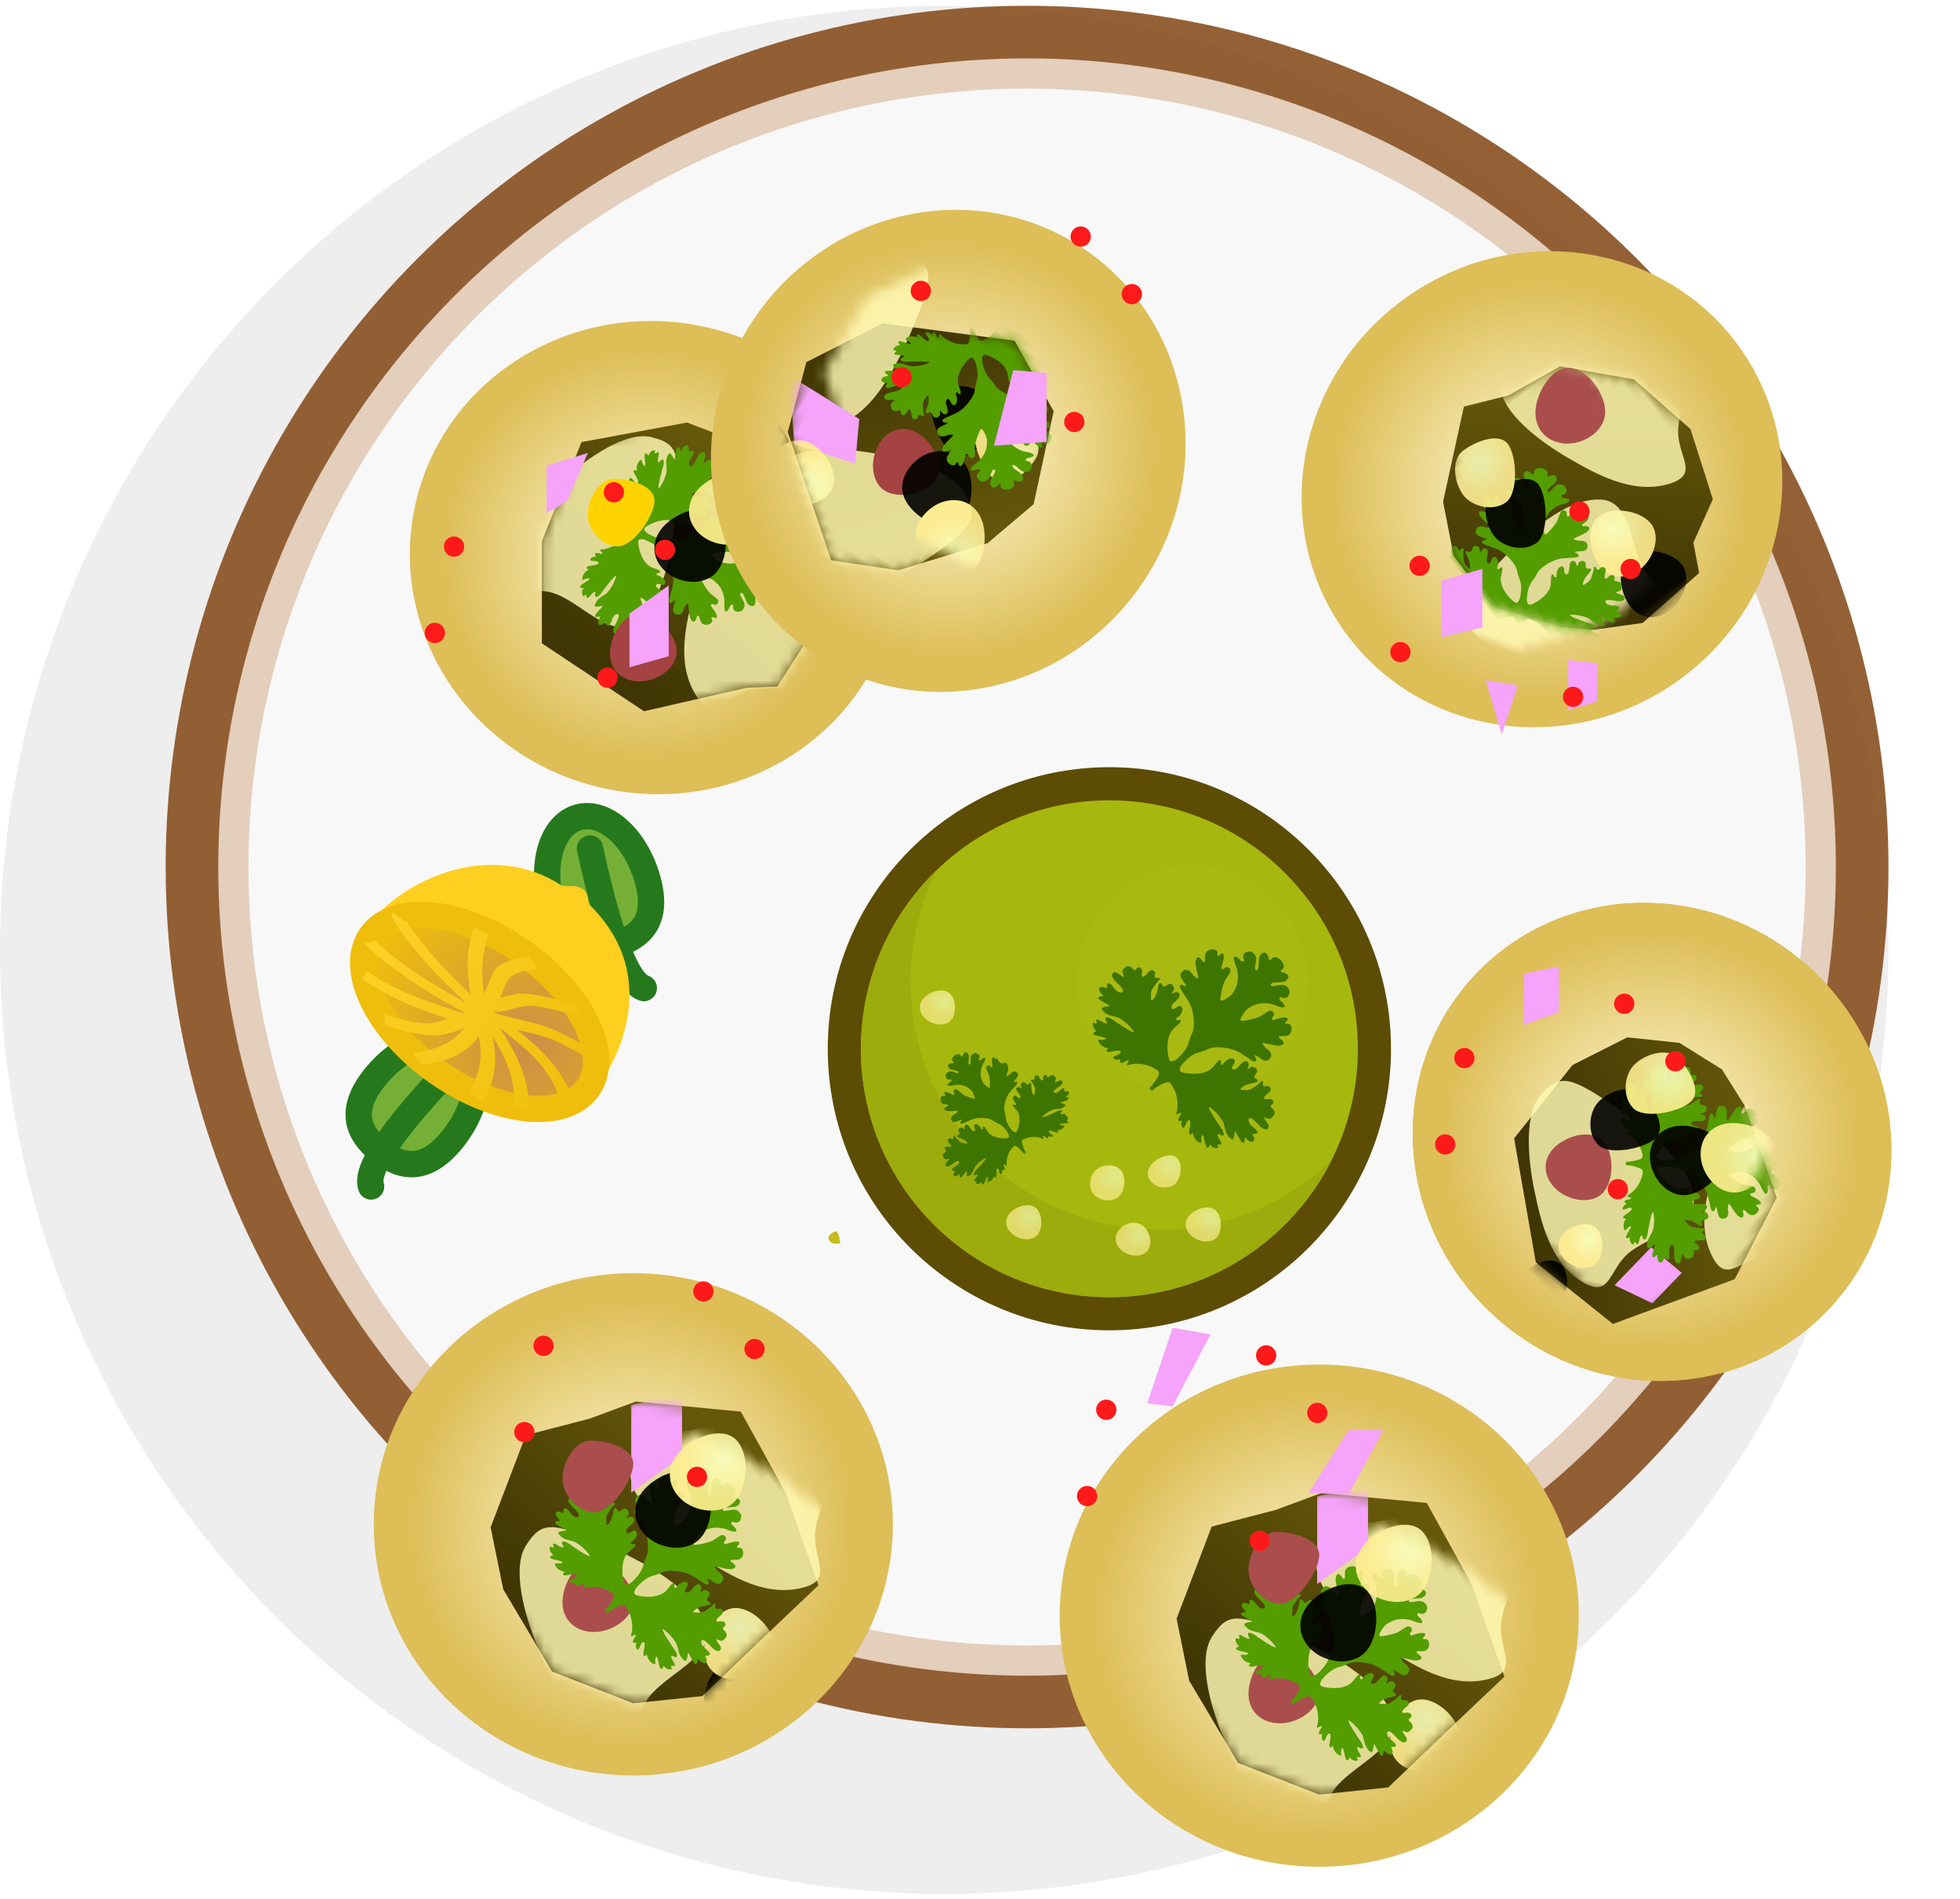 <svg xmlns="http://www.w3.org/2000/svg" xmlns:xlink="http://www.w3.org/1999/xlink" width="193" height="187" viewBox="0 0 193 187">
    <defs>
        <filter id="9gh8etro2a" width="208.2%" height="210.7%" x="-54.1%" y="-55.3%" filterUnits="objectBoundingBox">
            <feOffset dx="13" in="SourceAlpha" result="shadowOffsetOuter1"/>
            <feGaussianBlur in="shadowOffsetOuter1" result="shadowBlurOuter1" stdDeviation="1.5"/>
            <feColorMatrix in="shadowBlurOuter1" result="shadowMatrixOuter1" values="0 0 0 0 0 0 0 0 0 0 0 0 0 0 0 0 0 0 0.161 0"/>
            <feMerge>
                <feMergeNode in="shadowMatrixOuter1"/>
                <feMergeNode in="SourceGraphic"/>
            </feMerge>
        </filter>
        <filter id="txlxdiorgf" width="868.8%" height="806.2%" x="-384.4%" y="-286.5%" filterUnits="objectBoundingBox">
            <feOffset dy="5" in="SourceAlpha" result="shadowOffsetOuter1"/>
            <feGaussianBlur in="shadowOffsetOuter1" result="shadowBlurOuter1" stdDeviation="8"/>
            <feColorMatrix in="shadowBlurOuter1" values="0 0 0 0 0 0 0 0 0 0 0 0 0 0 0 0 0 0 0.5 0"/>
        </filter>
        <filter id="etvf6cszmi" width="227.9%" height="234%" x="-63.9%" y="-66.5%" filterUnits="objectBoundingBox">
            <feOffset dx="13" in="SourceAlpha" result="shadowOffsetOuter1"/>
            <feGaussianBlur in="shadowOffsetOuter1" result="shadowBlurOuter1" stdDeviation="1.5"/>
            <feColorMatrix in="shadowBlurOuter1" result="shadowMatrixOuter1" values="0 0 0 0 0 0 0 0 0 0 0 0 0 0 0 0 0 0 0.161 0"/>
            <feMerge>
                <feMergeNode in="shadowMatrixOuter1"/>
                <feMergeNode in="SourceGraphic"/>
            </feMerge>
        </filter>
        <filter id="73zhnf8x2n" width="911.1%" height="901.9%" x="-405.5%" y="-325.3%" filterUnits="objectBoundingBox">
            <feOffset dy="5" in="SourceAlpha" result="shadowOffsetOuter1"/>
            <feGaussianBlur in="shadowOffsetOuter1" result="shadowBlurOuter1" stdDeviation="8"/>
            <feColorMatrix in="shadowBlurOuter1" values="0 0 0 0 0 0 0 0 0 0 0 0 0 0 0 0 0 0 0.5 0"/>
        </filter>
        <filter id="5sgu7zw1tq" width="911.1%" height="901.9%" x="-405.5%" y="-325.3%" filterUnits="objectBoundingBox">
            <feOffset dy="5" in="SourceAlpha" result="shadowOffsetOuter1"/>
            <feGaussianBlur in="shadowOffsetOuter1" result="shadowBlurOuter1" stdDeviation="8"/>
            <feColorMatrix in="shadowBlurOuter1" values="0 0 0 0 0 0 0 0 0 0 0 0 0 0 0 0 0 0 0.5 0"/>
        </filter>
        <filter id="952u0yp59s" width="873.5%" height="810.5%" x="-386.8%" y="-288.2%" filterUnits="objectBoundingBox">
            <feOffset dy="5" in="SourceAlpha" result="shadowOffsetOuter1"/>
            <feGaussianBlur in="shadowOffsetOuter1" result="shadowBlurOuter1" stdDeviation="8"/>
            <feColorMatrix in="shadowBlurOuter1" values="0 0 0 0 0 0 0 0 0 0 0 0 0 0 0 0 0 0 0.5 0"/>
        </filter>
        <filter id="prgjugpq7v" width="227.9%" height="234%" x="-63.9%" y="-66.5%" filterUnits="objectBoundingBox">
            <feOffset dx="13" dy="-5" in="SourceAlpha" result="shadowOffsetOuter1"/>
            <feGaussianBlur in="shadowOffsetOuter1" result="shadowBlurOuter1" stdDeviation="1.5"/>
            <feColorMatrix in="shadowBlurOuter1" result="shadowMatrixOuter1" values="0 0 0 0 0 0 0 0 0 0 0 0 0 0 0 0 0 0 0.161 0"/>
            <feMerge>
                <feMergeNode in="shadowMatrixOuter1"/>
                <feMergeNode in="SourceGraphic"/>
            </feMerge>
        </filter>
        <filter id="2lx7q319jz" width="911.1%" height="901.9%" x="-405.5%" y="-325.3%" filterUnits="objectBoundingBox">
            <feOffset dy="5" in="SourceAlpha" result="shadowOffsetOuter1"/>
            <feGaussianBlur in="shadowOffsetOuter1" result="shadowBlurOuter1" stdDeviation="8"/>
            <feColorMatrix in="shadowBlurOuter1" values="0 0 0 0 0 0 0 0 0 0 0 0 0 0 0 0 0 0 0.5 0"/>
        </filter>
        <filter id="ydj01oukdB" width="911.1%" height="901.9%" x="-405.5%" y="-325.3%" filterUnits="objectBoundingBox">
            <feOffset dy="5" in="SourceAlpha" result="shadowOffsetOuter1"/>
            <feGaussianBlur in="shadowOffsetOuter1" result="shadowBlurOuter1" stdDeviation="8"/>
            <feColorMatrix in="shadowBlurOuter1" values="0 0 0 0 0 0 0 0 0 0 0 0 0 0 0 0 0 0 0.5 0"/>
        </filter>
        <filter id="uyo8anff1D" width="257.6%" height="263.4%" x="-78.4%" y="-81.4%" filterUnits="objectBoundingBox">
            <feOffset dx="13" dy="18" in="SourceAlpha" result="shadowOffsetOuter1"/>
            <feGaussianBlur in="shadowOffsetOuter1" result="shadowBlurOuter1" stdDeviation="1.5"/>
            <feColorMatrix in="shadowBlurOuter1" result="shadowMatrixOuter1" values="0 0 0 0 0 0 0 0 0 0 0 0 0 0 0 0 0 0 0.161 0"/>
            <feMerge>
                <feMergeNode in="shadowMatrixOuter1"/>
                <feMergeNode in="SourceGraphic"/>
            </feMerge>
        </filter>
        <filter id="q85pqs51tI" width="989.5%" height="977.6%" x="-444.7%" y="-325.6%" filterUnits="objectBoundingBox">
            <feOffset dy="8" in="SourceAlpha" result="shadowOffsetOuter1"/>
            <feGaussianBlur in="shadowOffsetOuter1" result="shadowBlurOuter1" stdDeviation="9"/>
            <feColorMatrix in="shadowBlurOuter1" values="0 0 0 0 0 0 0 0 0 0 0 0 0 0 0 0 0 0 0.5 0"/>
        </filter>
        <filter id="qkshahftsL" width="947.5%" height="878.2%" x="-423.7%" y="-288.7%" filterUnits="objectBoundingBox">
            <feOffset dy="8" in="SourceAlpha" result="shadowOffsetOuter1"/>
            <feGaussianBlur in="shadowOffsetOuter1" result="shadowBlurOuter1" stdDeviation="9"/>
            <feColorMatrix in="shadowBlurOuter1" values="0 0 0 0 0 0 0 0 0 0 0 0 0 0 0 0 0 0 0.5 0"/>
        </filter>
        <filter id="h005qal0oO" width="242.1%" height="247.3%" x="-70.7%" y="-73.4%" filterUnits="objectBoundingBox">
            <feOffset dy="16" in="SourceAlpha" result="shadowOffsetOuter1"/>
            <feGaussianBlur in="shadowOffsetOuter1" result="shadowBlurOuter1" stdDeviation="1.5"/>
            <feColorMatrix in="shadowBlurOuter1" result="shadowMatrixOuter1" values="0 0 0 0 0 0 0 0 0 0 0 0 0 0 0 0 0 0 0.161 0"/>
            <feMerge>
                <feMergeNode in="shadowMatrixOuter1"/>
                <feMergeNode in="SourceGraphic"/>
            </feMerge>
        </filter>
        <filter id="n65m8mktiR" width="860.4%" height="850.2%" x="-380.2%" y="-304.3%" filterUnits="objectBoundingBox">
            <feOffset dy="5" in="SourceAlpha" result="shadowOffsetOuter1"/>
            <feGaussianBlur in="shadowOffsetOuter1" result="shadowBlurOuter1" stdDeviation="8"/>
            <feColorMatrix in="shadowBlurOuter1" values="0 0 0 0 0 0 0 0 0 0 0 0 0 0 0 0 0 0 0.5 0"/>
        </filter>
        <filter id="cc8j9pfjdT" width="824.4%" height="765.3%" x="-362.2%" y="-269.9%" filterUnits="objectBoundingBox">
            <feOffset dy="5" in="SourceAlpha" result="shadowOffsetOuter1"/>
            <feGaussianBlur in="shadowOffsetOuter1" result="shadowBlurOuter1" stdDeviation="8"/>
            <feColorMatrix in="shadowBlurOuter1" values="0 0 0 0 0 0 0 0 0 0 0 0 0 0 0 0 0 0 0.5 0"/>
        </filter>
        <filter id="j04nwru7wV" width="227.9%" height="234%" x="-63.9%" y="-66.5%" filterUnits="objectBoundingBox">
            <feOffset dx="13" in="SourceAlpha" result="shadowOffsetOuter1"/>
            <feGaussianBlur in="shadowOffsetOuter1" result="shadowBlurOuter1" stdDeviation="1.5"/>
            <feColorMatrix in="shadowBlurOuter1" result="shadowMatrixOuter1" values="0 0 0 0 0 0 0 0 0 0 0 0 0 0 0 0 0 0 0.161 0"/>
            <feMerge>
                <feMergeNode in="shadowMatrixOuter1"/>
                <feMergeNode in="SourceGraphic"/>
            </feMerge>
        </filter>
        <filter id="dlfbgogkfaa" width="1316.6%" height="1302.9%" x="-608.3%" y="-488%" filterUnits="objectBoundingBox">
            <feOffset dy="5" in="SourceAlpha" result="shadowOffsetOuter1"/>
            <feGaussianBlur in="shadowOffsetOuter1" result="shadowBlurOuter1" stdDeviation="8"/>
            <feColorMatrix in="shadowBlurOuter1" values="0 0 0 0 0 0 0 0 0 0 0 0 0 0 0 0 0 0 0.5 0"/>
        </filter>
        <filter id="8ldb6oj2vad" width="911.1%" height="901.9%" x="-405.5%" y="-325.3%" filterUnits="objectBoundingBox">
            <feOffset dy="5" in="SourceAlpha" result="shadowOffsetOuter1"/>
            <feGaussianBlur in="shadowOffsetOuter1" result="shadowBlurOuter1" stdDeviation="8"/>
            <feColorMatrix in="shadowBlurOuter1" values="0 0 0 0 0 0 0 0 0 0 0 0 0 0 0 0 0 0 0.5 0"/>
        </filter>
        <filter id="wfa4or1pbaf" width="873.5%" height="810.5%" x="-386.8%" y="-288.2%" filterUnits="objectBoundingBox">
            <feOffset dy="5" in="SourceAlpha" result="shadowOffsetOuter1"/>
            <feGaussianBlur in="shadowOffsetOuter1" result="shadowBlurOuter1" stdDeviation="8"/>
            <feColorMatrix in="shadowBlurOuter1" values="0 0 0 0 0 0 0 0 0 0 0 0 0 0 0 0 0 0 0.5 0"/>
        </filter>
        <filter id="54vs59oeeah" width="189.6%" height="179.6%" x="-46.8%" y="-39.7%" filterUnits="objectBoundingBox">
            <feOffset dy="5" in="SourceAlpha" result="shadowOffsetOuter1"/>
            <feColorMatrix in="shadowOffsetOuter1" result="shadowMatrixOuter1" values="0 0 0 0 0 0 0 0 0 0 0 0 0 0 0 0 0 0 0.12 0"/>
            <feMerge>
                <feMergeNode in="shadowMatrixOuter1"/>
                <feMergeNode in="SourceGraphic"/>
            </feMerge>
        </filter>
        <filter id="24cgs3aa8al" width="210.7%" height="210.7%" x="-55.3%" y="-55.4%" filterUnits="objectBoundingBox">
            <feOffset dx="13" dy="13" in="SourceAlpha" result="shadowOffsetOuter1"/>
            <feGaussianBlur in="shadowOffsetOuter1" result="shadowBlurOuter1" stdDeviation="1.5"/>
            <feColorMatrix in="shadowBlurOuter1" result="shadowMatrixOuter1" values="0 0 0 0 0 0 0 0 0 0 0 0 0 0 0 0 0 0 0.161 0"/>
            <feMerge>
                <feMergeNode in="shadowMatrixOuter1"/>
                <feMergeNode in="SourceGraphic"/>
            </feMerge>
        </filter>
        <path id="9cpvrfuerc" d="M10.224 29.529L20.327 27.211 23.34 27.094 27.168 21.158 27.168 8.863 20.363 3.365 14.465 1.097 4.072 3.026 0.167 12.783 0.167 22.842z"/>
        <path id="51gc1766zg" d="M18.145 13.307c1.825.01 3.82-1.46 3.81-3.287-.009-1.826-2.025-4.209-3.85-4.218-1.825-.01-3.053 2.567-3.043 4.393.01 1.827 1.258 3.102 3.083 3.112z"/>
        <path id="ax4lmbwg5k" d="M13.069 26.396L19.864 24.302 28.314 13.984 25.654 7.868 18.71 1.808 13.069 0 4.259 3.183 0.41 10.121 5.841 22.045z"/>
        <path id="8ge91zj2xo" d="M22.51 24.233c1.73 0 3.629-1.304 3.629-2.912 0-1.608-1.899-3.697-3.629-3.697s-2.906 2.274-2.906 3.883c0 1.608 1.176 2.726 2.906 2.726z"/>
        <path id="f5mjzna7wr" d="M9.475 8.812c1.556 0 3.594-3.021 3.594-4.475 0-1.453-2.363-2.134-3.92-2.134-1.556 0-2.614 2.056-2.614 3.51 0 1.453 1.383 3.099 2.94 3.099z"/>
        <path id="70qm99tkyt" d="M19.912 8.824c1.814.01 3.797-1.45 3.787-3.266-.01-1.815-2.015-4.184-3.83-4.194-1.813-.01-3.032 2.55-3.022 4.366.01 1.815 1.25 3.084 3.065 3.094z"/>
        <path id="yydalq40uw" d="M10.891 28.599L18.287 28.016 19.635 25.288 23.738 23.027 26.136 16.187 24.632 8.935 19.604 3.523 13.8 2.748 9.65 0.991 2.374 7.237 0 12.116 0 18.329 4.308 24.165 6.581 26.206z"/>
        <path id="fuoepgsp7A" d="M13.797 24.233c1.73 0 3.629-1.304 3.629-2.912 0-1.608-1.899-3.697-3.629-3.697s-2.906 2.274-2.906 3.883c0 1.608 1.177 2.726 2.906 2.726z"/>
        <path id="21p28ceutC" d="M7.297 11.015c1.556 0 3.594-3.021 3.594-4.475 0-1.453-2.363-2.134-3.92-2.134-1.556 0-2.615 2.056-2.615 3.51 0 1.453 1.384 3.099 2.94 3.099z"/>
        <path id="hi1mu3ockF" d="M14.257 30.572L21.058 29.862 26.631 24.512 32.49 18.955 29.28 9.889 24.847 1.853 14.503 0.862 9.963 2.542 3.666 4.178 0.208 13.244 1.449 19.347 6.255 27.443z"/>
        <path id="xl051vdxlJ" d="M24.327 28.259c1.845 0 3.87-1.393 3.87-3.113 0-1.719-2.025-3.952-3.87-3.952-1.845 0-3.1 2.432-3.1 4.151 0 1.72 1.255 2.914 3.1 2.914z"/>
        <path id="3b4meuvuqM" d="M21.559 11.783c1.937.013 4.053-1.544 4.04-3.482-.013-1.94-2.156-4.471-4.093-4.484-1.937-.013-3.236 2.72-3.223 4.659.013 1.938 1.34 3.294 3.276 3.307z"/>
        <path id="fytezz083P" d="M14.257 30.572L21.058 29.862 26.631 24.512 32.49 18.955 29.28 9.889 24.847 1.853 14.503 0.862 9.963 2.542 3.666 4.178 0.208 13.244 1.449 19.347 6.255 27.443z"/>
        <path id="ehopi2m4lS" d="M24.327 28.259c1.845 0 3.87-1.393 3.87-3.113 0-1.719-2.025-3.952-3.87-3.952-1.845 0-3.1 2.432-3.1 4.151 0 1.72 1.255 2.914 3.1 2.914z"/>
        <path id="ojln3wp0hU" d="M21.559 11.783c1.937.013 4.053-1.544 4.04-3.482-.013-1.94-2.156-4.471-4.093-4.484-1.937-.013-3.236 2.72-3.223 4.659.013 1.938 1.34 3.294 3.276 3.307z"/>
        <path id="mvheysd0mX" d="M10.891 26.396L20.565 25.486 26.136 13.984 23.533 5.345 14.977 1.013 10.891 0 6.054 1.029 1.986 4.205 0 9.913 0.877 19.097z"/>
        <path id="509lknpxjab" d="M12.829 24.233c1.153 0 2.419-.87 2.419-1.941 0-1.073-1.266-2.465-2.42-2.465-1.153 0-1.937 1.516-1.937 2.589 0 1.072.784 1.817 1.938 1.817z"/>
        <path id="wuyjkty7sae" d="M7.297 8.812c1.556 0 3.594-3.021 3.594-4.475 0-1.453-2.363-2.134-3.92-2.134-1.556 0-2.615 2.056-2.615 3.51 0 1.453 1.384 3.099 2.94 3.099z"/>
        <path id="qwit1yooaag" d="M17.734 8.824c1.814.01 3.797-1.45 3.786-3.266-.01-1.815-2.014-4.184-3.829-4.194-1.814-.01-3.033 2.55-3.023 4.366.01 1.815 1.251 3.084 3.066 3.094z"/>
        <path id="bb728fveoaj" d="M7.077 12.09l.174.12C6.645 7.54 6.667 2.257 7.202.281l.815.714c-.434 1.602-.445 6.498.115 10.827.564-4.97 2.3-11.077 3.098-11.077v1.63c.1 0 .128-.004.137-.009-.063.127-.152.33-.253.593-.23.601-.5 1.437-.764 2.383-.557 2.001-1.012 4.209-1.276 6.337 1.944-1.93 3.388-2.804 5.609-3.522l.16 1.605c-1.993.645-3.31 1.404-5.004 3.026l.337-.077c.283-.067 1.112-.273 1.196-.293.404-.097.641-.14.812-.14.789 0 1.37.26 2.021.835.23.203 1.044 1.02 1.185 1.153l-.422 1.443c-.16-.15-.959-.952-1.162-1.132-.53-.469-.977-.669-1.622-.669-.116 0-.33.04-.693.126l-1.01.249.19.16c.918.768 1.315 1.185 1.741 1.985.597 1.119 1.188 2.647 1.752 4.436l-.788.805c-.53-1.682-1.082-3.106-1.618-4.113-.322-.604-.652-.951-1.468-1.634-.63-.526-1.015-.888-1.332-1.322l-.063.01c.197.705.409 1.267.872 2.391.534 1.295.763 1.914 1.008 2.826.174.65.268 1.235.448 2.612.164 1.253.248 1.775.382 2.277l-.816.71c-.174-.65-.267-1.236-.448-2.613-.164-1.253-.247-1.775-.382-2.277-.212-.791-.42-1.349-.92-2.563l-.216-.529c-.066.875-.102 1.293-.159 1.81-.332 3.018-1.117 5.233-2.91 7.465l-.516-1.341c1.597-1.987 2.25-3.832 2.538-6.442.053-.486.087-.89.154-1.778.038-.5.069-.885.097-1.212-1.574 3.755-2.922 5.651-5.11 7.011l-.295-1.541c1.816-1.13 2.984-2.637 4.287-5.54-1.02.994-1.71 1.555-2.408 1.913-1.182.605-2.227.895-3.402.895v-1.631c1.086 0 2.049-.267 3.154-.833.546-.28 1.113-.722 1.9-1.467-.234-.014-.44-.035-.667-.066-1.708-.235-3.166-1.063-4.907-2.968l.47-1.393c1.618 1.77 2.94 2.52 4.506 2.735.151.021.294.037.444.05-.873-.583-1.322-.928-1.853-1.463-.872-.877-2.04-3.503-2.387-5.177l.849-.571c.276 1.328 1.306 3.647 1.98 4.324.37.372.702.648 1.214 1.008-.388-1.308-.571-1.956-.804-2.869-.446-1.75-.834-4.583-.834-6.294h.906c0 1.46.358 4.067.752 5.615.232.909.414 1.55.824 2.933.178.6.315 1.065.431 1.474z"/>
        <radialGradient id="uvock4e4mb" cx="48.246%" cy="49.573%" r="43.12%" fx="48.246%" fy="49.573%" gradientTransform="scale(-.964 -1) rotate(13.208 4.273 -4.246)">
            <stop offset="0%" stop-color="#FFFAD8"/>
            <stop offset="100%" stop-color="#DDBE57"/>
        </radialGradient>
        <radialGradient id="pl503v3rfh" cx="50%" cy="27.578%" r="56.529%" fx="50%" fy="27.578%" gradientTransform="scale(-1 -.919) rotate(-74.351 -.38 .647)">
            <stop offset="0%" stop-color="#FAFFBF"/>
            <stop offset="100%" stop-color="#FFED91"/>
        </radialGradient>
        <radialGradient id="zexlfq3gqj" cx="49.549%" cy="49.89%" r="44.44%" fx="49.549%" fy="49.89%" gradientTransform="scale(-.965 -1) rotate(13.228 4.294 -4.35)">
            <stop offset="3.12%" stop-color="#FFFAD8"/>
            <stop offset="100%" stop-color="#DDBE57"/>
        </radialGradient>
        <radialGradient id="f4tduoqkmp" cx="50%" cy="27.578%" r="52.817%" fx="50%" fy="27.578%" gradientTransform="scale(-1 -.989) rotate(-73.219 -.373 .671)">
            <stop offset="0%" stop-color="#FAFFBF"/>
            <stop offset="100%" stop-color="#FFED91"/>
        </radialGradient>
        <radialGradient id="9m27ot27fu" cx="50%" cy="27.578%" r="56.533%" fx="50%" fy="27.578%" gradientTransform="scale(-1 -.918) rotate(-74.352 -.38 .647)">
            <stop offset="0%" stop-color="#FAFFBF"/>
            <stop offset="100%" stop-color="#FFED91"/>
        </radialGradient>
        <radialGradient id="s3j2z4h5xE" cx="49.549%" cy="49.89%" r="44.35%" fx="49.549%" fy="49.89%" gradientTransform="scale(-.967 -1) rotate(13.256 4.285 -4.336)">
            <stop offset="3.12%" stop-color="#FFFAD8"/>
            <stop offset="100%" stop-color="#DDBE57"/>
        </radialGradient>
        <radialGradient id="t3fizbbq6K" cx="50%" cy="27.578%" r="52.922%" fx="50%" fy="27.578%" gradientTransform="scale(-1 -.987) rotate(-73.253 -.373 .67)">
            <stop offset="0%" stop-color="#FAFFBF"/>
            <stop offset="100%" stop-color="#FFED91"/>
        </radialGradient>
        <radialGradient id="tvnw0zd3fN" cx="50%" cy="27.578%" r="56.542%" fx="50%" fy="27.578%" gradientTransform="scale(-1 -.918) rotate(-74.354 -.38 .647)">
            <stop offset="0%" stop-color="#FAFFBF"/>
            <stop offset="100%" stop-color="#FFED91"/>
        </radialGradient>
        <radialGradient id="fc66s1mhgW" cx="50%" cy="50%" r="44.92%" fx="50%" fy="50%" gradientTransform="scale(-.965 -1) rotate(13.228 4.303 -4.39)">
            <stop offset="0%" stop-color="#FFF4A5"/>
            <stop offset="100%" stop-color="#D7B420"/>
        </radialGradient>
        <radialGradient id="rmjh9607uac" cx="50%" cy="27.578%" r="52.817%" fx="50%" fy="27.578%" gradientTransform="scale(-1 -.989) rotate(-73.219 -.373 .671)">
            <stop offset="0%" stop-color="#FAFFBF"/>
            <stop offset="100%" stop-color="#FFED91"/>
        </radialGradient>
        <radialGradient id="f68g8fwfmai" cx="50%" cy="72.459%" r="122.199%" fx="50%" fy="72.459%" gradientTransform="scale(1 .556) rotate(-74.412 .882 1.014)">
            <stop offset="0%" stop-color="#CC8E47"/>
            <stop offset="100%" stop-color="#EFBE0C"/>
        </radialGradient>
        <radialGradient id="lv5g112jram" cx="50%" cy="27.578%" r="54.074%" fx="50%" fy="27.578%" gradientTransform="scale(-1 -.964) rotate(-73.621 -.375 .663)">
            <stop offset="0%" stop-color="#FAFFBF"/>
            <stop offset="100%" stop-color="#FFED91"/>
        </radialGradient>
        <radialGradient id="d8hcufy6can" cx="50%" cy="27.578%" r="52.274%" fx="50%" fy="27.578%" gradientTransform="scale(-1 -1) rotate(-73.039 -.372 .675)">
            <stop offset="0%" stop-color="#FAFFBF"/>
            <stop offset="100%" stop-color="#FFED91"/>
        </radialGradient>
        <radialGradient id="m8eh8pqaaao" cx="50%" cy="27.578%" r="59.053%" fx="50%" fy="27.578%" gradientTransform="matrix(-.258 .847 -.966 -.226 .896 -.085)">
            <stop offset="0%" stop-color="#FAFFBF"/>
            <stop offset="100%" stop-color="#FFED91"/>
        </radialGradient>
        <radialGradient id="ty63lv20dap" cx="50%" cy="27.578%" r="52.635%" fx="50%" fy="27.578%" gradientTransform="scale(-.927 -1) rotate(-71.793 -.4 .718)">
            <stop offset="0%" stop-color="#FAFFBF"/>
            <stop offset="100%" stop-color="#FFED91"/>
        </radialGradient>
        <linearGradient id="uurz3tu7dd" x1="77.293%" x2="26.077%" y1="19.265%" y2="84.873%">
            <stop offset="0%" stop-color="#66580A"/>
            <stop offset="100%" stop-color="#3F3603"/>
        </linearGradient>
        <linearGradient id="wxv2ojvhwl" x1="80.263%" x2="23.474%" y1="22.498%" y2="81.206%">
            <stop offset="0%" stop-color="#66580A"/>
            <stop offset="100%" stop-color="#3F3603"/>
        </linearGradient>
        <linearGradient id="z7r595c69x" x1="77.12%" x2="26.229%" y1="19.265%" y2="84.873%">
            <stop offset="0%" stop-color="#66580A"/>
            <stop offset="100%" stop-color="#3F3603"/>
        </linearGradient>
        <linearGradient id="s4oay2h67G" x1="80.263%" x2="23.474%" y1="23.969%" y2="79.536%">
            <stop offset="0%" stop-color="#66580A"/>
            <stop offset="100%" stop-color="#3F3603"/>
        </linearGradient>
        <linearGradient id="81h4xenbqY" x1="79.668%" x2="23.996%" y1="19.265%" y2="84.873%">
            <stop offset="0%" stop-color="#66580A"/>
            <stop offset="100%" stop-color="#3F3603"/>
        </linearGradient>
        <linearGradient id="po5iyz8aeak" x1="50%" x2="50%" y1="0%" y2="100%">
            <stop offset="0%" stop-color="#FFD027"/>
            <stop offset="100%" stop-color="#EFBE0C"/>
        </linearGradient>
    </defs>
    <g fill="none" fill-rule="evenodd">
        <g>
            <g transform="translate(-199 -504) translate(199 504)">
                <ellipse cx="92.979" cy="93.524" fill="#000" fill-opacity=".067" rx="92.979" ry="92.954"/>
                <g opacity=".9" transform="translate(16.312 .57)">
                    <ellipse cx="84.823" cy="84.8" fill="#E3CBB7" stroke="#885020" stroke-width="5.181" rx="82.232" ry="82.21"/>
                    <ellipse cx="84.823" cy="84.8" fill="#FAF9F9" rx="76.667" ry="76.646"/>
                    <g stroke="#0F6D06" stroke-width="2.591">
                        <path fill="#69A922" d="M4.894 13.046c2.702 0 4.893-1.122 4.893-5.365C9.787 3.44 7.597 0 4.894 0S0 3.44 0 7.681c0 4.243 2.191 5.365 4.894 5.365z" transform="rotate(-16 307.058 -87.115)"/>
                        <path stroke-linecap="round" d="M5.177 3.262c-.566 8.807-.131 13.7 1.305 14.676" transform="rotate(-16 307.058 -87.115)"/>
                    </g>
                    <g stroke="#0F6D06" stroke-width="2.591">
                        <path fill="#69A922" d="M4.894 13.046c2.702 0 4.893-1.122 4.893-5.365C9.787 3.44 7.597 0 4.894 0S0 3.44 0 7.681c0 4.243 2.191 5.365 4.894 5.365z" transform="rotate(39 -127.763 85.693)"/>
                        <path stroke-linecap="round" d="M5.177 3.262c-.566 7.828-.131 12.177 1.305 13.046" transform="rotate(39 -127.763 85.693)"/>
                    </g>
                </g>
                <g>
                    <g>
                        <g filter="url(#9gh8etro2a)" transform="translate(22.951 .456) translate(0 26.44)">
                            <ellipse cx="28.5" cy="28.009" fill="url(#uvock4e4mb)" rx="24.126" ry="23.254" transform="rotate(12 28.5 28.009)"/>
                            <g transform="translate(17.24 13.607)">
                                <mask id="1lyq1jnnge" fill="#fff">
                                    <use xlink:href="#9cpvrfuerc"/>
                                </mask>
                                <use fill="url(#uurz3tu7dd)" xlink:href="#9cpvrfuerc"/>
                                <g mask="url(#1lyq1jnnge)">
                                    <g>
                                        <path fill="#FFF9B4" fill-opacity=".83" d="M.619 17.941c1.404-2.142 2.297-2.263 7.402 0 5.105 2.264 8.434 4.634 9.294 7.405.86 2.77-3.08 4.227-5.02 6.36-1.94 2.131-.91 5.183-4.274 3.855-3.364-1.329-5.017-5.006-6.286-8.026-1.27-3.021-2.52-7.45-1.116-9.594z" transform="rotate(71 16.591 17.502)"/>
                                        <path fill="#FFF9B4" fill-opacity=".83" d="M13.28 5.706c1.419-2.143 2.315-2.268 7.425-.036 5.11 2.231 8.439 4.578 9.288 7.335.85 2.758-3.111 4.23-5.067 6.365-1.957 2.135-.938 5.172-4.306 3.864-3.367-1.308-5.008-4.965-6.267-7.97-1.258-3.006-2.492-7.416-1.073-9.558z" transform="rotate(71 16.591 17.502) rotate(-33 21.379 13.798)"/>
                                        <path fill="#539D00" d="M16.887 27.324c.28.308.676.55.847.32.172-.229 0-.384-.254-.767s.089-.166.241-.115c.153.051.267.038.523-.268.257-.306-.101-.638-.101-.638s-.295-.213-.115-.321c.18-.109.212-.172.191-.313-.021-.14-.157-.306-.6-.225-.35.063-.332-.213.14-.551.473-.338.085-.721-.165-.638-.25.083-.379-.039-.307-.256.058-.168-.086-.302-.233-.102-.146.2-.571.45-.775.602-.203.153-.635.115-.944.102-.31-.012.19-.474.957-.602.767-.127.536-.308.32-.425-.216-.117-.026-.36-.026-.36.41-.487-.05-.665-.24-.704-.191-.038-.397.268-.448.192-.05-.077.254-.41-.012-.638-.267-.228-.536.127-.828.448-.293.322-.498.243-.561.18-.064-.065.025-.31.14-.45.114-.14.164-.372-.064-.474-.229-.102-.701.191-.847.425-.146.234-.307.154-.248-.12.06-.275-.197-.173-.3-.045l-.45.546c-.688.743-2.176.617-2.792.426-.41-.128 0-.677 0-.677 1.177-1.327 1.67-1.025 2.282-1.385.612-.36 2.156-.212 2.965.281.808.494 1.213.891 1.401.794.189-.098.051-.281-.025-.462-.076-.18.055-.102.523.213.504.344.673.176.847-.039.174-.214.102-.563-.235-.806-.192-.117-.345-.289-.44-.493-.039-.09-.026-.128.552.019.277.075.56.125.847.147h.068c.893-.122.127-.613.127-.613s-.39-.266.095-.255c.485.01.635 0 .828-.262.167-.227.148-.897-.254-.85-.402.046-.14-.213-.14-.213.447-.426-.28-.36-.28-.36-.247.04-.49.103-.726.192-.114.046-.273.076-.279-.085-.006-.162.172-.213.188-.356.006-.1-.034-.196-.108-.263-.058-.056-.132-.092-.211-.103-.076-.001-.15.02-.212.062-.375.213-.635.472-1.059.591-.413.133-.839.223-1.27.268-.487.047.212-.825.336-.982.014-.017.029-.032.045-.045.262-.202.555-.36.868-.466.431-.126.887-.14 1.326-.04.266.03.523.213.902.287.677.132.16-.425.11-.462-.108-.097-.29-.212-.212-.374.091-.198.212.079.538 0 .252-.064.34-.342.353-.587.013-.245-.315-.57-.582-.587-.423-.03-.783.144-1.008.09-.224-.056-.063-.248.055-.282.119-.034.674-.038.953-.089.247-.035.442-.229.479-.476 0-.18-.248-.35-.574-.398-.265-.038 0-.23 0-.23.364-.257.013-.73-.09-.85l-.014-.014-.013-.014c-.122-.103-.592-.456-.847-.09 0 0-.19.266-.228 0-.057-.33-.227-.585-.405-.585-.244.038-.435.23-.472.475-.05.28-.049.819-.089.957-.04.138-.212.308-.28.055-.067-.253.12-.593.09-1.012-.02-.268-.333-.59-.574-.577-.242.013-.527.102-.585.362-.08.319.193.449 0 .54-.15.07-.273-.113-.372-.213-.047-.05-.591-.57-.46.111.074.38.256.638.286.906.1.44.085.898-.04 1.332-.106.314-.263.609-.464.872-.013.016-.028.031-.044.045-.157.13-1.025.827-.979.338.046-.434.135-.861.267-1.277.119-.425.383-.689.589-1.063.042-.063.063-.137.061-.213-.01-.08-.046-.154-.101-.213-.067-.074-.164-.113-.263-.108-.135.017-.212.196-.354.19-.141-.007-.13-.169-.084-.281.088-.237.151-.481.19-.73 0 0 .064-.73-.358-.28 0 0-.264.29-.211-.141.053-.432-.623-.426-.847-.256-.27.181-.284.317-.271.82.012.501-.254.095-.254.095s-.49-.768-.61.128c-.002.022-.002.045 0 .068.022.287.07.572.146.85.146.581.108.594.019.556-.208-.098-.381-.257-.498-.455-.243-.326-.612-.392-.796-.224-.184.168-.381.351-.038.851.32.47.396.602.212.526-.184-.077-.377-.188-.46-.026-.082.162.286.608.786 1.417.5.808.635 2.357.28 2.978-.356.62-.056 1.106-1.368 2.284 0 0-.547.415-.674 0-.193-.619-.32-2.114.424-2.805 0 0 .383-.36.51-.462.127-.102.229-.36-.045-.302-.273.057-.364-.109-.12-.249.243-.14.536-.615.423-.85-.112-.237-.332-.18-.472-.065-.14.115-.383.213-.447.14-.063-.072-.14-.267.178-.563.318-.296.663-.564.447-.832-.216-.268-.548.039-.635-.012-.087-.051.228-.256.19-.45-.038-.193-.211-.652-.7-.242 0 0-.242.192-.358-.025-.117-.217-.295-.45-.424.32-.13.771-.586 1.277-.6.962-.012-.314-.05-.742.102-.948.153-.207.424-.638.6-.779.175-.14.065-.29-.102-.234-.212.073-.347-.057-.254-.308.093-.251-.28-.638-.635-.166-.356.472-.612.495-.549.14.08-.444-.084-.589-.224-.602-.14-.012-.212.013-.311.192-.1.178-.32-.115-.32-.115s-.333-.36-.635-.102c-.303.257-.286.372-.24.534.047.161.267.5-.114.242-.381-.257-.536-.425-.764-.255-.229.17.012.576.32.85.306.275.662.667.573.832-.089.166-.466.109-.713-.212-.248-.321-.45-.598-.636-.5-.186.098 0 .525-.2.398-.327-.213-.757-.154-.526.334.065.102.142.196.229.28.076.051.152.102-.026.128-.177.026-.567.036-.211.334.237.156.484.298.739.425.152.051.254.128.025.154-.229.025-.51.076-.587.178-.076.102.255.426.574.577.32.15.894.212 1.11.372.441.274.828.628 1.141 1.044.555.713-1.83-.94-1.944-1.03-.114-.089-.79-.365-.46.23 0 0 .242.373-.344.064-.139-.09-.285-.17-.436-.236-.117-.023-.183.039-.117.168.066.13-.013.296-.148.16-.229-.226-.286.347.06.638.041.034.139.091 0 .13-.263.074-.34.274.18.38.584.122.969.23.634.334-.334.105-.635-.076-.573.115.116.315.377.553.7.638.424.128.166.064.09.166-.077.102-.079.307.45.173.53-.134.735-.083.786 0 .05.083-.013.191-.212.28-.199.09-.51.18-.46.309.052.13.359.213.536.127.212-.091.013.158.087.254.045.057.123.079.19.053.114-.02.221-.067.312-.139.059-.055.132-.093.212-.108.018-.002.036.002.05.013.028.023.02.066 0 .098-.018.032-.167.261-.118.317.049.055.305-.04.36-.054.827-.135 1.674.059 2.361.54.123.082.182.231.148.375-.063.257-.542.957-.864 1.264l.119.11.11.12c.398-.36.87-.629 1.383-.786.127-.02.256.034.33.14.498.694.704 1.556.572 2.4-.013.053-.11.31-.053.362.057.05.267-.102.315-.12.049-.016.076-.02.098 0 .01.015.015.034.012.052-.015.08-.052.153-.108.212-.077.088-.131.194-.156.309-.014.057.003.116.044.157.095.073.341-.125.252.087-.076.18 0 .488.127.539.127.05.212-.268.307-.462s.212-.255.28-.213c.067.043.127.256 0 .79-.127.533.07.531.171.453.102-.08.038-.347.165.089.085.325.322.587.636.704.19.064.012-.243.114-.576.102-.334.212.053.332.638.106.52.307.444.38.18.038-.136.095-.038.129 0 .28.345.847.288.635.06-.136-.138.061-.2.159-.149.097.051.19 0 .167-.117-.066-.152-.145-.299-.235-.438-.307-.59.063-.347.063-.347.593.334.32-.346.23-.461-.092-.115-1.735-2.51-1.026-1.953.414.314.767.703 1.04 1.146.165.213.229.794.37 1.115.142.321.473.653.574.577.102-.077.153-.36.178-.59.026-.23.102-.127.153.026.126.255.267.503.423.742.297.366.307-.025.333-.213.025-.187.076-.102.127-.025.084.087.177.164.28.23.484.23.541-.202.332-.528-.128-.198.31-.047.395-.202.085-.155-.184-.379-.497-.638-.314-.26-.37-.638-.212-.717.159-.079.549.309.83.613z" transform="rotate(71 16.591 17.502)"/>
                                    </g>
                                </g>
                                <path fill="#A44342" fill-rule="nonzero" d="M9.8 26.588c1.74 0 3.652-1.311 3.652-2.929 0-1.617-1.911-3.718-3.652-3.718s-2.925 2.287-2.925 3.905c0 1.618 1.184 2.742 2.925 2.742z" mask="url(#1lyq1jnnge)"/>
                                <path fill="#FFD300" fill-rule="nonzero" d="M7.642 13.294c1.566 0 3.617-3.039 3.617-4.5 0-1.462-2.378-2.147-3.945-2.147-1.566 0-2.631 2.067-2.631 3.53 0 1.461 1.392 3.117 2.959 3.117z" mask="url(#1lyq1jnnge)"/>
                                <g mask="url(#1lyq1jnnge)" opacity=".9" transform="rotate(43 18.509 9.554)">
                                    <use fill="#000" filter="url(#txlxdiorgf)" xlink:href="#51gc1766zg"/>
                                    <use fill="url(#pl503v3rfh)" xlink:href="#51gc1766zg"/>
                                </g>
                            </g>
                        </g>
                        <g filter="url(#etvf6cszmi)" transform="translate(22.951 .456) rotate(122 47.926 42.81)">
                            <ellipse cx="23.961" cy="23.131" fill="url(#zexlfq3gqj)" rx="23.961" ry="23.131"/>
                            <g transform="translate(10.891 13.218)">
                                <mask id="i2mko53wtm" fill="#fff">
                                    <use xlink:href="#ax4lmbwg5k"/>
                                </mask>
                                <use fill="url(#wxv2ojvhwl)" xlink:href="#ax4lmbwg5k"/>
                                <path fill="#FFF9B4" fill-opacity=".83" d="M15.863 6.05c1.395-2.131 2.282-2.252 7.354 0 5.072 2.25 8.38 4.607 9.235 7.361.855 2.755-3.061 4.204-4.989 6.324s-.904 5.154-4.246 3.833c-3.342-1.321-4.985-4.977-6.246-7.98-1.26-3.004-2.503-7.408-1.108-9.539z" mask="url(#i2mko53wtm)"/>
                                <path fill="#FFF9B4" fill-opacity=".83" d="M1.593 17.657c1.41-2.13 2.301-2.255 7.379-.038 5.078 2.217 8.385 4.549 9.228 7.29.844 2.74-3.093 4.205-5.038 6.328-1.945 2.123-.933 5.141-4.28 3.842-3.346-1.299-4.976-4.934-6.226-7.92-1.25-2.988-2.474-7.371-1.063-9.502z" mask="url(#i2mko53wtm)" transform="rotate(-33 9.64 25.7)"/>
                                <path fill="#A44342" fill-rule="nonzero" d="M16.081 16.067c1.73 0 3.629-1.303 3.629-2.911 0-1.609-1.899-3.698-3.629-3.698s-2.906 2.275-2.906 3.883c0 1.609 1.176 2.726 2.906 2.726z" mask="url(#i2mko53wtm)"/>
                                <path fill="#F5A3FB" d="M15.057 19.004L18.985 17.025 20.55 23.132 15.057 27.084z" mask="url(#i2mko53wtm)"/>
                                <g mask="url(#i2mko53wtm)" opacity=".9">
                                    <use fill="#000" filter="url(#73zhnf8x2n)" xlink:href="#8ge91zj2xo"/>
                                    <use fill="url(#f4tduoqkmp)" xlink:href="#8ge91zj2xo"/>
                                </g>
                                <g mask="url(#i2mko53wtm)" opacity=".9">
                                    <use fill="#000" filter="url(#5sgu7zw1tq)" xlink:href="#f5mjzna7wr"/>
                                    <use fill="url(#f4tduoqkmp)" xlink:href="#f5mjzna7wr"/>
                                </g>
                                <g mask="url(#i2mko53wtm)" opacity=".9" transform="rotate(43 20.273 5.094)">
                                    <use fill="#000" filter="url(#952u0yp59s)" xlink:href="#70qm99tkyt"/>
                                    <use fill="url(#9m27ot27fu)" xlink:href="#70qm99tkyt"/>
                                </g>
                                <path fill="#539D00" d="M11.132 17.71c.278.306.672.547.842.318.17-.228 0-.382-.253-.763-.252-.38.089-.165.24-.114.152.05.265.038.52-.267.255-.304-.101-.634-.101-.634s-.292-.212-.114-.32c.18-.107.21-.17.19-.31-.021-.14-.156-.305-.596-.225-.349.064-.33-.211.14-.547.468-.337.083-.717-.165-.635-.248.083-.376-.038-.305-.254.057-.167-.086-.3-.231-.101-.146.199-.568.446-.77.598-.202.153-.632.115-.939.102-.307-.013.19-.472.951-.599.762-.127.532-.306.318-.423-.215-.116-.025-.357-.025-.357.406-.484-.05-.662-.24-.7-.19-.038-.394.266-.444.19-.05-.076.252-.408-.013-.634-.265-.227-.532.127-.822.446-.29.32-.495.241-.558.178-.063-.064.025-.307.139-.447.114-.14.164-.37-.063-.471-.227-.102-.697.19-.842.423-.145.232-.305.152-.246-.12.06-.274-.195-.172-.299-.045-.103.127-.446.543-.446.543-.683.738-2.162.614-2.775.423-.406-.127 0-.672 0-.672 1.17-1.32 1.66-1.02 2.268-1.377.608-.358 2.142-.212 2.946.279.803.49 1.205.886 1.393.789.187-.097.05-.28-.026-.459-.075-.18.055-.102.52.211.5.343.669.176.842-.038.172-.213.1-.56-.234-.801-.19-.117-.343-.288-.438-.49-.037-.09-.025-.128.55.018.275.075.557.124.841.146h.067c.888-.12.127-.609.127-.609s-.388-.264.094-.254c.482.01.631 0 .823-.26.166-.226.147-.892-.253-.846-.4.047-.138-.211-.138-.211.443-.423-.278-.358-.278-.358-.246.039-.488.103-.722.19-.113.047-.271.077-.277-.084-.007-.16.17-.212.187-.353.005-.1-.034-.196-.108-.263-.057-.055-.13-.09-.21-.101-.075-.002-.148.02-.21.061-.373.212-.631.47-1.052.588-.41.132-.834.221-1.263.267-.483.046.21-.82.335-.977.013-.017.028-.032.044-.045.26-.2.552-.357.863-.463.428-.126.881-.14 1.317-.04.265.03.52.211.896.285.673.131.16-.423.11-.459-.108-.097-.289-.211-.211-.372.09-.197.21.078.534 0 .25-.063.34-.34.352-.584.012-.243-.314-.566-.579-.583-.42-.03-.778.144-1.001.089-.223-.055-.063-.246.054-.28.118-.033.67-.038.947-.088.246-.035.439-.228.476-.474 0-.178-.247-.347-.57-.396-.263-.038 0-.228 0-.228.361-.256.012-.726-.089-.846l-.015-.013-.012-.015c-.122-.101-.59-.452-.842-.088 0 0-.19.264-.227 0-.057-.328-.225-.582-.402-.582-.242.037-.432.228-.469.472-.05.279-.048.814-.088.951-.04.138-.21.307-.278.055-.067-.251.118-.59.088-1.006-.019-.267-.33-.586-.57-.574-.24.013-.524.102-.58.36-.08.317.19.446 0 .537-.15.07-.272-.112-.37-.211-.047-.051-.588-.567-.457.11.073.378.254.634.284.9.098.438.085.894-.04 1.325-.106.312-.261.605-.461.867-.013.016-.028.03-.044.044-.156.13-1.019.823-.972.336.045-.43.134-.856.265-1.269.118-.423.38-.685.585-1.057.041-.063.063-.136.06-.212-.01-.079-.045-.153-.1-.211-.067-.074-.162-.113-.261-.108-.135.017-.21.195-.351.188-.141-.006-.13-.167-.085-.279.088-.235.151-.478.19-.725 0 0 .063-.726-.356-.28 0 0-.263.29-.21-.139.052-.43-.619-.423-.842-.254-.267.18-.282.315-.269.814.013.5-.253.096-.253.096s-.486-.764-.605.126c-.002.023-.002.046 0 .068.021.286.07.57.145.846.145.578.107.59.019.552-.207-.097-.379-.255-.495-.452-.242-.324-.608-.39-.79-.223-.184.168-.38.35-.039.846.318.468.394.599.21.523-.182-.076-.374-.186-.456-.026-.082.161.284.605.78 1.41.497.803.632 2.342.278 2.96-.353.618-.054 1.1-1.359 2.271 0 0-.542.413-.669 0-.191-.615-.317-2.102.421-2.79 0 0 .38-.357.507-.458.126-.102.227-.358-.044-.3-.271.057-.362-.108-.12-.248s.532-.611.42-.846c-.11-.235-.33-.178-.468-.063-.14.114-.381.211-.444.14-.063-.073-.14-.267.176-.561.316-.294.659-.56.444-.827-.214-.267-.545.038-.63-.013-.087-.05.226-.254.189-.446-.038-.193-.21-.65-.697-.241 0 0-.24.19-.355-.026-.116-.215-.293-.446-.421.32-.129.765-.583 1.269-.596.956-.012-.313-.05-.738.101-.944.152-.205.421-.634.596-.774.174-.14.065-.287-.101-.232-.21.072-.345-.057-.253-.307.093-.25-.277-.634-.63-.165-.354.47-.609.493-.546.14.08-.442-.084-.586-.223-.599-.139-.013-.21.013-.309.19-.099.178-.318-.114-.318-.114s-.33-.357-.63-.101c-.302.256-.285.37-.239.53.047.161.266.498-.113.242s-.532-.423-.76-.254c-.227.17.013.573.318.846s.659.662.57.827c-.088.165-.463.108-.709-.212-.246-.319-.446-.594-.631-.497-.185.098 0 .523-.2.396-.324-.212-.751-.152-.522.332.065.101.141.195.228.28.075.05.151.1-.026.126-.176.025-.564.036-.21.332.236.155.481.297.734.423.152.05.253.127.025.152-.227.026-.507.076-.582.178-.076.101.252.423.57.573.317.15.888.212 1.102.37.439.273.823.625 1.134 1.039.551.708-1.818-.935-1.931-1.024-.114-.089-.785-.364-.457.228 0 0 .24.37-.343.064-.137-.09-.282-.169-.433-.235-.116-.023-.18.038-.116.167.066.13-.012.294-.147.159-.227-.224-.284.345.059.634.042.034.139.091 0 .13-.261.073-.337.272.179.378.58.12.963.228.63.332-.331.104-.63-.076-.57.114.116.313.376.55.697.635.42.127.164.063.089.165-.076.101-.078.304.448.171.526-.133.73-.083.78 0 .05.082-.012.19-.21.28-.198.088-.507.177-.457.306.05.129.356.211.533.127.21-.091.012.156.086.251.045.058.121.08.19.053.112-.019.218-.066.308-.137.059-.056.132-.093.21-.108.019-.002.037.002.051.013.028.023.02.065 0 .097-.019.032-.166.26-.118.315.049.055.303-.04.358-.053.822-.135 1.663.058 2.346.537.122.08.18.23.147.373-.063.256-.538.951-.858 1.256l.118.11.11.118c.395-.358.864-.624 1.373-.78.127-.02.254.033.328.14.495.688.7 1.546.568 2.385-.012.053-.11.309-.052.36.056.05.265-.102.313-.119.048-.017.076-.02.097 0 .01.015.015.033.012.051-.015.08-.052.153-.107.212-.077.087-.13.192-.156.306-.013.057.004.116.045.157.094.072.338-.125.25.086-.076.178 0 .485.126.535.126.051.21-.266.305-.458.095-.193.21-.254.278-.212.067.042.126.254 0 .785-.126.53.07.528.17.45.101-.078.038-.345.164.089.085.323.32.584.632.7.189.064.012-.241.113-.573.101-.332.21.053.33.634.106.519.306.442.377.18.038-.135.095-.038.129 0 .277.343.841.286.63.06-.134-.138.062-.2.158-.149.097.051.19 0 .167-.116-.066-.151-.144-.297-.234-.436-.305-.586.063-.344.063-.344.59.332.318-.345.227-.46-.09-.114-1.723-2.495-1.018-1.94.412.312.762.698 1.033 1.14.164.21.227.788.368 1.107.141.32.47.65.57.573.102-.076.152-.357.177-.585.025-.229.101-.127.152.025.125.254.266.5.42.738.295.364.306-.025.33-.211.026-.186.077-.102.127-.026.084.087.177.163.278.229.482.228.538-.201.33-.525-.126-.197.31-.046.393-.2.085-.155-.183-.377-.494-.635s-.368-.635-.21-.713c.157-.078.545.307.824.61z" mask="url(#i2mko53wtm)"/>
                            </g>
                        </g>
                        <g filter="url(#prgjugpq7v)" transform="translate(22.951 .456) rotate(-37 127.13 -104.443)">
                            <ellipse cx="23.961" cy="23.131" fill="url(#zexlfq3gqj)" rx="23.961" ry="23.131"/>
                            <g transform="translate(13.07 11.015)">
                                <mask id="rtyhcg28wy" fill="#fff">
                                    <use xlink:href="#yydalq40uw"/>
                                </mask>
                                <use fill="url(#z7r595c69x)" xlink:href="#yydalq40uw"/>
                                <path fill="#FFF9B4" fill-opacity=".83" d="M13.684 1.643c1.395-2.13 2.283-2.25 7.355 0 5.072 2.251 8.38 4.608 9.235 7.362.854 2.755-3.062 4.204-4.99 6.324-1.927 2.12-.903 5.154-4.245 3.833-3.342-1.321-4.985-4.977-6.246-7.98-1.26-3.004-2.504-7.408-1.109-9.539z" mask="url(#rtyhcg28wy)"/>
                                <path fill="#FFF9B4" fill-opacity=".83" d="M.126 13.714c1.411-2.13 2.302-2.255 7.38-.038 5.077 2.217 8.385 4.548 9.228 7.29.843 2.74-3.093 4.205-5.038 6.327-1.945 2.123-.934 5.142-4.28 3.843-3.347-1.3-4.976-4.934-6.226-7.921s-2.474-7.37-1.064-9.501z" mask="url(#rtyhcg28wy)" transform="rotate(-33 8.173 21.757)"/>
                                <g mask="url(#rtyhcg28wy)" opacity=".9">
                                    <use fill="#000" filter="url(#2lx7q319jz)" xlink:href="#fuoepgsp7A"/>
                                    <use fill="url(#f4tduoqkmp)" xlink:href="#fuoepgsp7A"/>
                                </g>
                                <path fill="#539D00" d="M10.092 25.276c.278.307.671.548.841.32.17-.23 0-.384-.252-.764s.088-.165.24-.114c.151.05.265.038.52-.267.254-.304-.101-.634-.101-.634s-.293-.212-.114-.32c.179-.108.21-.171.19-.31-.022-.14-.156-.305-.596-.225-.35.064-.33-.211.139-.548.469-.336.084-.717-.164-.634-.249.082-.377-.038-.305-.254.056-.167-.087-.3-.232-.101-.145.198-.568.446-.77.598-.202.152-.631.114-.938.102-.307-.013.19-.472.95-.599.762-.127.533-.307.318-.423-.214-.116-.025-.357-.025-.357.406-.485-.05-.662-.24-.7-.189-.038-.393.266-.444.19-.05-.076.253-.408-.012-.635-.265-.226-.532.127-.823.447-.29.32-.494.24-.557.177-.063-.063.025-.306.139-.446.113-.14.164-.37-.064-.472-.227-.101-.696.19-.841.423-.145.233-.305.153-.246-.12s-.196-.171-.3-.045c-.102.127-.445.544-.445.544-.684.738-2.163.613-2.775.423-.406-.127 0-.673 0-.673 1.17-1.32 1.66-1.019 2.268-1.376.608-.358 2.142-.212 2.945.279.804.49 1.206.886 1.393.789.187-.098.05-.28-.025-.46-.076-.179.055-.1.52.212.5.343.669.176.841-.038.173-.213.101-.56-.234-.801-.19-.117-.342-.288-.437-.491-.038-.089-.025-.127.549.019.275.075.557.124.842.146h.067c.888-.12.126-.61.126-.61s-.387-.264.095-.253c.482.01.63 0 .822-.26.167-.226.148-.893-.252-.846-.4.046-.139-.212-.139-.212.444-.423-.278-.357-.278-.357-.246.039-.488.102-.721.19-.114.047-.272.076-.278-.084-.006-.161.17-.212.187-.354.006-.099-.034-.195-.107-.262-.058-.055-.131-.09-.21-.101-.075-.002-.149.02-.21.061-.373.212-.632.47-1.053.588-.41.132-.833.221-1.262.266-.484.047.21-.82.334-.977.014-.016.028-.03.045-.044.26-.2.551-.357.862-.463.429-.126.882-.14 1.317-.04.265.03.52.211.896.285.674.131.16-.423.11-.459-.107-.097-.288-.211-.21-.372.09-.197.21.078.534 0 .25-.064.339-.34.351-.584.013-.243-.313-.567-.578-.584-.421-.03-.779.144-1.002.09-.223-.056-.063-.246.055-.28.118-.034.669-.038.947-.089.245-.034.438-.227.475-.473 0-.178-.246-.347-.57-.396-.263-.038 0-.228 0-.228.362-.256.013-.726-.088-.846l-.015-.013-.013-.015c-.122-.101-.589-.452-.841-.089 0 0-.19.265-.227 0-.057-.327-.226-.581-.402-.581-.243.037-.433.228-.47.471-.05.28-.048.815-.088.952-.04.138-.21.307-.278.055-.067-.252.118-.59.089-1.007-.02-.266-.33-.585-.57-.573-.24.013-.524.102-.581.36-.08.317.191.446 0 .537-.15.07-.271-.112-.37-.212-.047-.05-.587-.566-.457.11.074.379.255.635.284.901.099.438.085.894-.04 1.324-.105.313-.26.606-.46.868-.014.016-.029.03-.045.044-.155.129-1.018.823-.972.336.045-.43.134-.856.265-1.269.118-.423.381-.685.585-1.057.042-.063.063-.137.061-.212-.01-.08-.046-.153-.1-.211-.067-.074-.163-.113-.262-.108-.134.017-.21.194-.35.188-.142-.006-.131-.167-.085-.28.087-.234.15-.477.19-.724 0 0 .062-.726-.356-.28 0 0-.263.29-.21-.14.052-.429-.62-.422-.842-.253-.267.18-.282.315-.27.814.013.5-.252.095-.252.095s-.486-.763-.606.127c-.002.023-.002.045 0 .068.022.286.07.57.145.846.145.577.108.59.02.552-.207-.098-.38-.255-.495-.453-.242-.323-.608-.389-.791-.222-.183.167-.379.35-.038.846.318.468.393.599.21.523-.183-.076-.374-.186-.456-.026-.082.161.284.605.78 1.409.497.804.631 2.343.278 2.96-.354.618-.055 1.1-1.36 2.272 0 0-.542.413-.668 0-.192-.615-.318-2.102.42-2.79 0 0 .381-.357.508-.458.126-.102.227-.358-.045-.3-.271.056-.361-.109-.12-.248.242-.14.533-.611.421-.846-.111-.235-.33-.178-.469-.064-.139.115-.38.212-.444.14-.063-.072-.139-.266.177-.56.316-.294.658-.56.444-.827-.215-.267-.545.038-.631-.013-.087-.05.227-.254.189-.446-.038-.193-.21-.65-.696-.241 0 0-.24.19-.356-.026-.116-.216-.292-.446-.42.32-.129.765-.583 1.269-.596.956-.013-.313-.05-.739.1-.944.152-.205.422-.634.596-.774.175-.14.066-.287-.1-.232-.211.071-.346-.058-.253-.307.092-.25-.278-.635-.631-.165-.354.47-.608.493-.545.14.08-.443-.084-.586-.223-.6-.14-.012-.21.014-.31.191-.098.178-.317-.114-.317-.114s-.33-.357-.631-.101c-.301.255-.284.37-.238.53.046.161.265.497-.114.242-.378-.256-.532-.423-.76-.254-.226.169.013.573.319.846.305.273.658.662.57.827-.089.165-.463.108-.71-.212-.246-.32-.445-.594-.63-.497-.186.097 0 .523-.2.396-.324-.212-.751-.153-.522.332.065.101.141.195.227.279.076.05.152.101-.025.127-.177.025-.564.036-.21.332.236.155.48.297.734.423.151.05.252.127.025.152-.227.025-.507.076-.583.178-.076.101.253.423.57.573.318.15.888.211 1.103.37.438.273.823.625 1.134 1.038.551.709-1.818-.934-1.932-1.023-.113-.089-.784-.364-.456.228 0 0 .24.37-.343.064-.138-.09-.283-.169-.433-.235-.116-.023-.181.038-.116.167.065.129-.013.294-.147.159-.228-.225-.284.344.058.634.043.034.14.091 0 .13-.26.073-.336.272.18.378.58.12.963.228.63.332-.332.103-.63-.076-.57.114.116.313.376.55.697.634.42.127.164.064.088.165-.076.102-.078.305.448.172s.73-.083.78 0c.051.082-.012.19-.21.279-.197.089-.507.178-.456.307.05.129.355.211.532.126.21-.09.013.157.086.252.045.057.122.079.19.053.113-.019.219-.066.309-.137.058-.056.131-.093.21-.108.018-.003.036.002.05.012.028.024.02.066 0 .098-.018.031-.165.26-.117.315.048.055.303-.04.358-.053.821-.135 1.663.058 2.345.537.123.08.181.23.148.372-.063.256-.539.952-.859 1.257l.118.11.11.118c.395-.358.864-.624 1.373-.78.127-.021.255.033.329.14.495.688.699 1.546.568 2.385-.013.053-.11.309-.053.36.057.05.265-.102.314-.119.048-.017.075-.021.096 0 .01.015.015.033.013.05-.015.08-.052.154-.107.212-.077.088-.13.193-.156.307-.013.056.003.116.044.156.095.072.339-.124.25.087-.075.178 0 .485.127.535.126.051.21-.266.305-.459.094-.192.21-.253.277-.211.068.042.127.254 0 .784-.126.531.07.53.17.451.102-.078.039-.345.165.089.084.323.32.584.631.7.19.063.013-.241.114-.573.1-.332.21.053.33.634.105.518.305.442.377.18.038-.135.094-.038.128 0 .278.343.842.285.631.06-.134-.138.061-.2.158-.149.097.05.19 0 .166-.116-.066-.152-.144-.297-.233-.436-.305-.586.063-.345.063-.345.589.332.317-.344.227-.459-.09-.114-1.723-2.495-1.018-1.941.411.313.761.7 1.033 1.14.164.211.227.789.368 1.108.14.32.469.65.57.573.101-.076.152-.357.177-.586.025-.228.1-.126.151.026.126.254.266.5.421.738.295.364.305-.025.33-.212.026-.186.076-.101.127-.025.083.087.176.163.277.228.482.229.539-.2.33-.524-.126-.197.31-.047.394-.201.084-.154-.183-.376-.494-.634-.312-.258-.369-.635-.21-.713.157-.078.544.306.824.609z" mask="url(#rtyhcg28wy)"/>
                                <g mask="url(#rtyhcg28wy)" opacity=".9">
                                    <use fill="#000" filter="url(#ydj01oukdB)" xlink:href="#21p28ceutC"/>
                                    <use fill="url(#f4tduoqkmp)" xlink:href="#21p28ceutC"/>
                                </g>
                                <path fill="#A94E4D" fill-rule="nonzero" d="M17.734 11.027c1.814.01 3.797-1.45 3.786-3.266-.01-1.815-2.014-4.184-3.829-4.194-1.814-.01-3.033 2.55-3.023 4.366.01 1.815 1.251 3.084 3.066 3.094z" mask="url(#rtyhcg28wy)" transform="rotate(43 18.094 7.297)"/>
                            </g>
                        </g>
                        <g filter="url(#uyo8anff1D)" transform="translate(22.951 .456) translate(68.397 115.899)">
                            <ellipse cx="25.558" cy="24.727" fill="url(#s3j2z4h5xE)" rx="25.558" ry="24.727"/>
                            <g transform="translate(11.301 11.775)">
                                <mask id="9563jq9irH" fill="#fff">
                                    <use xlink:href="#hi1mu3ockF"/>
                                </mask>
                                <use fill="url(#s4oay2h67G)" xlink:href="#hi1mu3ockF"/>
                                <path fill="#FFF9B4" fill-opacity=".83" d="M3.715 14.99c1.488-2.278 2.434-2.406 7.845 0 5.41 2.406 8.939 4.925 9.85 7.87.912 2.943-3.265 4.493-5.321 6.759-2.056 2.266-.965 5.51-4.53 4.097-3.564-1.412-5.316-5.32-6.661-8.53-1.345-3.21-2.671-7.92-1.183-10.196z" mask="url(#9563jq9irH)"/>
                                <path fill="#FFF9B4" fill-opacity=".83" d="M17.26 1.832c1.508-2.278 2.46-2.412 7.877-.049s8.945 4.85 9.842 7.777c.897 2.928-3.306 4.496-5.384 6.766-2.079 2.27-1.002 5.494-4.573 4.11-3.57-1.385-5.306-5.266-6.636-8.456-1.331-3.19-2.633-7.87-1.126-10.148z" mask="url(#9563jq9irH)" transform="rotate(-33 25.844 10.418)"/>
                                <g mask="url(#9563jq9irH)" opacity=".9">
                                    <use fill="#000" filter="url(#q85pqs51tI)" xlink:href="#xl051vdxlJ"/>
                                    <use fill="url(#t3fizbbq6K)" xlink:href="#xl051vdxlJ"/>
                                </g>
                                <path fill="#F5A3FB" d="M14.054 1.214L19.06 0 19.06 6.23 14.054 9.838z" mask="url(#9563jq9irH)"/>
                                <path fill="#A94E4D" fill-rule="nonzero" d="M10.386 23.55c1.845 0 3.87-1.394 3.87-3.114 0-1.719-2.025-3.952-3.87-3.952-1.845 0-3.1 2.432-3.1 4.151 0 1.72 1.255 2.914 3.1 2.914z" mask="url(#9563jq9irH)"/>
                                <path fill="#539D00" d="M21.913 24.997c.296.328.716.585.897.341.182-.244 0-.409-.269-.816-.27-.407.094-.176.256-.122.162.054.283.04.554-.285.272-.325-.107-.678-.107-.678s-.312-.226-.122-.341c.191-.116.225-.184.202-.333-.022-.149-.166-.325-.635-.24-.372.068-.352-.226.148-.585.5-.36.09-.766-.175-.678-.264.088-.401-.04-.325-.272.06-.178-.092-.32-.247-.108-.155.212-.606.477-.821.64-.216.163-.674.122-1.001.108-.328-.013.202-.504 1.014-.64.813-.135.568-.327.34-.452-.23-.124-.028-.382-.028-.382.433-.518-.054-.707-.256-.748-.202-.04-.42.285-.473.203-.054-.081.27-.436-.014-.678-.282-.242-.567.136-.877.477-.31.342-.528.258-.595.19-.067-.068.027-.328.148-.477.121-.15.175-.396-.067-.504-.242-.109-.743.203-.898.452-.155.249-.325.163-.262-.129.063-.291-.209-.183-.319-.047l-.476.58c-.729.79-2.307.656-2.96.453-.433-.136 0-.72 0-.72 1.248-1.41 1.77-1.089 2.42-1.47.648-.383 2.284-.227 3.141.298.858.524 1.286.947 1.486.843.2-.104.054-.299-.027-.49-.08-.193.058-.11.554.225.534.367.714.188.898-.04.184-.229.108-.6-.25-.857-.203-.125-.365-.307-.466-.525-.04-.095-.027-.135.586.02.293.08.594.133.897.157h.072c.947-.13.135-.651.135-.651s-.413-.283.1-.272c.515.012.674 0 .878-.278.178-.242.157-.954-.269-.904-.426.05-.148-.226-.148-.226.473-.452-.296-.382-.296-.382-.263.041-.521.11-.77.203-.121.05-.29.082-.296-.09-.007-.172.181-.226.2-.378.005-.106-.037-.209-.115-.28-.062-.06-.14-.097-.224-.109-.08-.002-.159.021-.225.066-.397.226-.673.502-1.122.628-.438.141-.89.237-1.346.285-.517.05.224-.877.356-1.044.015-.018.03-.034.048-.048.277-.214.588-.382.92-.495.457-.134.94-.149 1.404-.043.283.032.555.226.956.305.719.14.171-.452.117-.49-.114-.104-.307-.226-.224-.398.096-.21.224.084.57 0 .267-.068.361-.364.375-.624.013-.26-.335-.606-.618-.624-.448-.032-.83.154-1.068.095-.238-.059-.067-.262.059-.299.125-.036.713-.04 1.01-.095.261-.037.467-.243.507-.506 0-.19-.263-.37-.609-.423-.28-.04 0-.244 0-.244.386-.273.014-.775-.094-.904l-.016-.014-.013-.016c-.13-.108-.628-.483-.898-.095 0 0-.202.283-.242 0-.06-.35-.24-.621-.429-.621-.258.04-.46.244-.5.504-.054.298-.052.87-.094 1.017-.043.147-.225.328-.297.059-.071-.269.126-.63.095-1.076-.02-.285-.353-.626-.608-.613-.256.014-.56.109-.62.384-.085.34.204.478 0 .575-.16.074-.29-.12-.395-.226-.05-.055-.626-.606-.487.117.079.405.272.678.303.963.105.468.09.955-.042 1.416-.113.334-.279.647-.492.927-.014.017-.03.033-.047.047-.166.138-1.086.88-1.037.36.048-.461.143-.916.283-1.357.126-.452.406-.732.624-1.13.044-.067.067-.146.065-.226-.011-.085-.05-.165-.108-.227-.07-.078-.173-.12-.278-.115-.144.018-.225.208-.375.201-.15-.006-.14-.178-.09-.298.093-.251.161-.51.202-.776 0 0 .068-.775-.379-.298 0 0-.28.31-.224-.15.056-.458-.66-.451-.898-.27-.285.192-.3.336-.287.87.013.533-.27.102-.27.102s-.518-.816-.646.135c-.002.024-.002.049 0 .073.023.305.075.608.155.904.155.617.114.63.02.59-.22-.104-.404-.273-.527-.484-.258-.346-.649-.416-.844-.237-.195.178-.404.373-.04.904.338.5.42.64.224.559-.195-.082-.4-.2-.487-.028-.087.172.303.647.833 1.506.53.86.673 2.505.296 3.165-.377.66-.059 1.176-1.45 2.428 0 0-.579.441-.714 0-.204-.657-.338-2.247.45-2.982 0 0 .405-.382.54-.49.135-.109.243-.382-.047-.321-.29.06-.386-.115-.128-.265.258-.149.568-.653.449-.904-.119-.251-.352-.19-.5-.068-.149.122-.407.226-.474.15-.067-.078-.148-.286.188-.6.337-.314.703-.599.474-.884-.229-.285-.581.04-.673-.013-.092-.055.242-.272.202-.477-.04-.206-.225-.694-.743-.258 0 0-.256.203-.38-.027-.123-.23-.311-.477-.448.341-.137.819-.622 1.357-.635 1.022-.014-.335-.054-.789.107-1.008.162-.22.45-.679.636-.828.186-.149.07-.307-.108-.248-.225.076-.368-.061-.27-.328.1-.267-.296-.678-.673-.177-.377.502-.648.527-.58.15.084-.473-.09-.627-.239-.64-.148-.014-.224.013-.33.203-.105.19-.339-.122-.339-.122s-.352-.382-.673-.108c-.32.273-.303.395-.253.567.049.172.282.531-.122.258-.404-.274-.567-.452-.81-.271-.242.18.014.612.34.904.325.292.702.708.607.884-.094.176-.493.115-.756-.226-.263-.342-.476-.635-.673-.531-.198.104 0 .558-.213.422-.346-.226-.802-.162-.557.355.07.109.15.209.242.299.081.054.162.108-.026.135-.189.027-.602.039-.225.355.252.166.514.317.783.452.162.055.27.136.027.163-.242.027-.54.082-.621.19-.081.109.269.452.608.613.339.16.947.226 1.176.395.467.292.877.669 1.21 1.11.587.758-1.94-.999-2.06-1.094-.122-.095-.838-.389-.488.244 0 0 .256.396-.366.068-.147-.096-.301-.18-.462-.25-.123-.026-.193.04-.123.178.07.138-.014.314-.157.17-.243-.24-.303.368.062.678.045.036.149.097 0 .138-.278.079-.359.291.191.404.62.13 1.028.245.673.355-.354.111-.673-.081-.608.122.123.335.4.588.743.679.449.135.175.067.094.176-.08.108-.083.326.478.183.561-.142.779-.088.833 0 .054.088-.014.204-.225.299-.21.094-.54.19-.487.327.054.138.38.226.568.136.225-.097.014.167.092.269.048.061.13.084.202.057.12-.02.234-.071.33-.147.062-.06.14-.1.225-.116.019-.002.038.003.053.014.03.025.02.07 0 .104-.02.034-.177.278-.125.337.051.059.323-.043.381-.057.877-.144 1.774.062 2.502.574.13.087.193.246.158.398-.068.274-.575 1.018-.916 1.343l.126.118.116.126c.422-.382.923-.667 1.466-.834.135-.022.271.036.35.15.528.736.746 1.652.606 2.55-.014.056-.117.33-.056.384.06.054.282-.109.334-.127.052-.018.08-.022.103 0 .011.016.016.035.014.055-.016.084-.056.163-.115.226-.082.093-.139.206-.166.328-.014.06.004.123.047.167.101.077.362-.134.267.093-.08.19 0 .517.135.572.135.054.224-.285.325-.491.101-.206.225-.271.297-.226.071.045.134.271 0 .839-.135.567.074.565.181.481.108-.083.04-.368.175.095.09.345.342.624.674.748.202.068.013-.257.12-.612.109-.355.225.056.353.678.112.554.326.473.402.192.04-.145.1-.04.137 0 .296.366.897.305.673.063-.144-.146.065-.212.168-.158.104.054.202 0 .178-.124-.07-.162-.154-.318-.25-.466-.325-.626.068-.368.068-.368.628.355.339-.369.242-.491-.096-.122-1.838-2.668-1.086-2.075.439.334.812.747 1.102 1.218.175.226.242.843.393 1.185.15.341.5.694.608.613.108-.082.161-.383.188-.627.027-.244.108-.135.162.027.134.272.284.536.449.79.314.388.325-.028.352-.227.027-.199.08-.108.135-.027.089.093.188.175.296.244.514.245.574-.214.352-.56-.134-.21.33-.05.42-.215.09-.165-.195-.402-.527-.678-.333-.276-.393-.679-.225-.762.168-.084.581.328.88.65z" mask="url(#9563jq9irH)"/>
                                <path fill="#A94E4D" fill-rule="nonzero" d="M10.422 11.775c1.66 0 3.835-3.23 3.835-4.784 0-1.554-2.521-2.281-4.182-2.281-1.66 0-2.789 2.197-2.789 3.751 0 1.554 1.476 3.314 3.136 3.314z" mask="url(#9563jq9irH)"/>
                                <g mask="url(#9563jq9irH)" opacity=".9" transform="rotate(43 21.94 7.8)">
                                    <use fill="#000" filter="url(#qkshahftsL)" xlink:href="#3b4meuvuqM"/>
                                    <use fill="url(#tvnw0zd3fN)" xlink:href="#3b4meuvuqM"/>
                                </g>
                            </g>
                        </g>
                        <g filter="url(#h005qal0oO)" transform="translate(22.951 .456) translate(13.853 108.905)">
                            <ellipse cx="25.558" cy="24.727" fill="url(#s3j2z4h5xE)" rx="25.558" ry="24.727"/>
                            <g transform="translate(11.301 11.775)">
                                <mask id="g786td89yQ" fill="#fff">
                                    <use xlink:href="#fytezz083P"/>
                                </mask>
                                <use fill="url(#s4oay2h67G)" xlink:href="#fytezz083P"/>
                                <path fill="#FFF9B4" fill-opacity=".83" d="M3.715 14.99c1.488-2.278 2.434-2.406 7.845 0 5.41 2.406 8.939 4.925 9.85 7.87.912 2.943-3.265 4.493-5.321 6.759-2.056 2.266-.965 5.51-4.53 4.097-3.564-1.412-5.316-5.32-6.661-8.53-1.345-3.21-2.671-7.92-1.183-10.196z" mask="url(#g786td89yQ)"/>
                                <path fill="#FFF9B4" fill-opacity=".83" d="M17.26 1.832c1.508-2.278 2.46-2.412 7.877-.049s8.945 4.85 9.842 7.777c.897 2.928-3.306 4.496-5.384 6.766-2.079 2.27-1.002 5.494-4.573 4.11-3.57-1.385-5.306-5.266-6.636-8.456-1.331-3.19-2.633-7.87-1.126-10.148z" mask="url(#g786td89yQ)" transform="rotate(-33 25.844 10.418)"/>
                                <g mask="url(#g786td89yQ)" opacity=".9">
                                    <use fill="#000" filter="url(#n65m8mktiR)" xlink:href="#ehopi2m4lS"/>
                                    <use fill="url(#t3fizbbq6K)" xlink:href="#ehopi2m4lS"/>
                                </g>
                                <path fill="#F5A3FB" d="M14.054 1.214L19.06 0 19.06 6.23 14.054 9.838z" mask="url(#g786td89yQ)"/>
                                <path fill="#A94E4D" fill-rule="nonzero" d="M10.386 23.55c1.845 0 3.87-1.394 3.87-3.114 0-1.719-2.025-3.952-3.87-3.952-1.845 0-3.1 2.432-3.1 4.151 0 1.72 1.255 2.914 3.1 2.914z" mask="url(#g786td89yQ)"/>
                                <path fill="#539D00" d="M21.913 24.997c.296.328.716.585.897.341.182-.244 0-.409-.269-.816-.27-.407.094-.176.256-.122.162.054.283.04.554-.285.272-.325-.107-.678-.107-.678s-.312-.226-.122-.341c.191-.116.225-.184.202-.333-.022-.149-.166-.325-.635-.24-.372.068-.352-.226.148-.585.5-.36.09-.766-.175-.678-.264.088-.401-.04-.325-.272.06-.178-.092-.32-.247-.108-.155.212-.606.477-.821.64-.216.163-.674.122-1.001.108-.328-.013.202-.504 1.014-.64.813-.135.568-.327.34-.452-.23-.124-.028-.382-.028-.382.433-.518-.054-.707-.256-.748-.202-.04-.42.285-.473.203-.054-.081.27-.436-.014-.678-.282-.242-.567.136-.877.477-.31.342-.528.258-.595.19-.067-.068.027-.328.148-.477.121-.15.175-.396-.067-.504-.242-.109-.743.203-.898.452-.155.249-.325.163-.262-.129.063-.291-.209-.183-.319-.047l-.476.58c-.729.79-2.307.656-2.96.453-.433-.136 0-.72 0-.72 1.248-1.41 1.77-1.089 2.42-1.47.648-.383 2.284-.227 3.141.298.858.524 1.286.947 1.486.843.2-.104.054-.299-.027-.49-.08-.193.058-.11.554.225.534.367.714.188.898-.04.184-.229.108-.6-.25-.857-.203-.125-.365-.307-.466-.525-.04-.095-.027-.135.586.02.293.08.594.133.897.157h.072c.947-.13.135-.651.135-.651s-.413-.283.1-.272c.515.012.674 0 .878-.278.178-.242.157-.954-.269-.904-.426.05-.148-.226-.148-.226.473-.452-.296-.382-.296-.382-.263.041-.521.11-.77.203-.121.05-.29.082-.296-.09-.007-.172.181-.226.2-.378.005-.106-.037-.209-.115-.28-.062-.06-.14-.097-.224-.109-.08-.002-.159.021-.225.066-.397.226-.673.502-1.122.628-.438.141-.89.237-1.346.285-.517.05.224-.877.356-1.044.015-.018.03-.034.048-.048.277-.214.588-.382.92-.495.457-.134.94-.149 1.404-.043.283.032.555.226.956.305.719.14.171-.452.117-.49-.114-.104-.307-.226-.224-.398.096-.21.224.084.57 0 .267-.068.361-.364.375-.624.013-.26-.335-.606-.618-.624-.448-.032-.83.154-1.068.095-.238-.059-.067-.262.059-.299.125-.036.713-.04 1.01-.095.261-.037.467-.243.507-.506 0-.19-.263-.37-.609-.423-.28-.04 0-.244 0-.244.386-.273.014-.775-.094-.904l-.016-.014-.013-.016c-.13-.108-.628-.483-.898-.095 0 0-.202.283-.242 0-.06-.35-.24-.621-.429-.621-.258.04-.46.244-.5.504-.054.298-.052.87-.094 1.017-.043.147-.225.328-.297.059-.071-.269.126-.63.095-1.076-.02-.285-.353-.626-.608-.613-.256.014-.56.109-.62.384-.085.34.204.478 0 .575-.16.074-.29-.12-.395-.226-.05-.055-.626-.606-.487.117.079.405.272.678.303.963.105.468.09.955-.042 1.416-.113.334-.279.647-.492.927-.014.017-.03.033-.047.047-.166.138-1.086.88-1.037.36.048-.461.143-.916.283-1.357.126-.452.406-.732.624-1.13.044-.067.067-.146.065-.226-.011-.085-.05-.165-.108-.227-.07-.078-.173-.12-.278-.115-.144.018-.225.208-.375.201-.15-.006-.14-.178-.09-.298.093-.251.161-.51.202-.776 0 0 .068-.775-.379-.298 0 0-.28.31-.224-.15.056-.458-.66-.451-.898-.27-.285.192-.3.336-.287.87.013.533-.27.102-.27.102s-.518-.816-.646.135c-.002.024-.002.049 0 .073.023.305.075.608.155.904.155.617.114.63.02.59-.22-.104-.404-.273-.527-.484-.258-.346-.649-.416-.844-.237-.195.178-.404.373-.04.904.338.5.42.64.224.559-.195-.082-.4-.2-.487-.028-.087.172.303.647.833 1.506.53.86.673 2.505.296 3.165-.377.66-.059 1.176-1.45 2.428 0 0-.579.441-.714 0-.204-.657-.338-2.247.45-2.982 0 0 .405-.382.54-.49.135-.109.243-.382-.047-.321-.29.06-.386-.115-.128-.265.258-.149.568-.653.449-.904-.119-.251-.352-.19-.5-.068-.149.122-.407.226-.474.15-.067-.078-.148-.286.188-.6.337-.314.703-.599.474-.884-.229-.285-.581.04-.673-.013-.092-.055.242-.272.202-.477-.04-.206-.225-.694-.743-.258 0 0-.256.203-.38-.027-.123-.23-.311-.477-.448.341-.137.819-.622 1.357-.635 1.022-.014-.335-.054-.789.107-1.008.162-.22.45-.679.636-.828.186-.149.07-.307-.108-.248-.225.076-.368-.061-.27-.328.1-.267-.296-.678-.673-.177-.377.502-.648.527-.58.15.084-.473-.09-.627-.239-.64-.148-.014-.224.013-.33.203-.105.19-.339-.122-.339-.122s-.352-.382-.673-.108c-.32.273-.303.395-.253.567.049.172.282.531-.122.258-.404-.274-.567-.452-.81-.271-.242.18.014.612.34.904.325.292.702.708.607.884-.094.176-.493.115-.756-.226-.263-.342-.476-.635-.673-.531-.198.104 0 .558-.213.422-.346-.226-.802-.162-.557.355.07.109.15.209.242.299.081.054.162.108-.026.135-.189.027-.602.039-.225.355.252.166.514.317.783.452.162.055.27.136.027.163-.242.027-.54.082-.621.19-.081.109.269.452.608.613.339.16.947.226 1.176.395.467.292.877.669 1.21 1.11.587.758-1.94-.999-2.06-1.094-.122-.095-.838-.389-.488.244 0 0 .256.396-.366.068-.147-.096-.301-.18-.462-.25-.123-.026-.193.04-.123.178.07.138-.014.314-.157.17-.243-.24-.303.368.062.678.045.036.149.097 0 .138-.278.079-.359.291.191.404.62.13 1.028.245.673.355-.354.111-.673-.081-.608.122.123.335.4.588.743.679.449.135.175.067.094.176-.08.108-.083.326.478.183.561-.142.779-.088.833 0 .054.088-.014.204-.225.299-.21.094-.54.19-.487.327.054.138.38.226.568.136.225-.097.014.167.092.269.048.061.13.084.202.057.12-.02.234-.071.33-.147.062-.06.14-.1.225-.116.019-.002.038.003.053.014.03.025.02.07 0 .104-.02.034-.177.278-.125.337.051.059.323-.043.381-.057.877-.144 1.774.062 2.502.574.13.087.193.246.158.398-.068.274-.575 1.018-.916 1.343l.126.118.116.126c.422-.382.923-.667 1.466-.834.135-.022.271.036.35.15.528.736.746 1.652.606 2.55-.014.056-.117.33-.056.384.06.054.282-.109.334-.127.052-.018.08-.022.103 0 .011.016.016.035.014.055-.016.084-.056.163-.115.226-.082.093-.139.206-.166.328-.014.06.004.123.047.167.101.077.362-.134.267.093-.08.19 0 .517.135.572.135.054.224-.285.325-.491.101-.206.225-.271.297-.226.071.045.134.271 0 .839-.135.567.074.565.181.481.108-.083.04-.368.175.095.09.345.342.624.674.748.202.068.013-.257.12-.612.109-.355.225.056.353.678.112.554.326.473.402.192.04-.145.1-.04.137 0 .296.366.897.305.673.063-.144-.146.065-.212.168-.158.104.054.202 0 .178-.124-.07-.162-.154-.318-.25-.466-.325-.626.068-.368.068-.368.628.355.339-.369.242-.491-.096-.122-1.838-2.668-1.086-2.075.439.334.812.747 1.102 1.218.175.226.242.843.393 1.185.15.341.5.694.608.613.108-.082.161-.383.188-.627.027-.244.108-.135.162.027.134.272.284.536.449.79.314.388.325-.028.352-.227.027-.199.08-.108.135-.027.089.093.188.175.296.244.514.245.574-.214.352-.56-.134-.21.33-.05.42-.215.09-.165-.195-.402-.527-.678-.333-.276-.393-.679-.225-.762.168-.084.581.328.88.65z" mask="url(#g786td89yQ)"/>
                                <path fill="#A94E4D" fill-rule="nonzero" d="M10.422 11.775c1.66 0 3.835-3.23 3.835-4.784 0-1.554-2.521-2.281-4.182-2.281-1.66 0-2.789 2.197-2.789 3.751 0 1.554 1.476 3.314 3.136 3.314z" mask="url(#g786td89yQ)"/>
                                <g mask="url(#g786td89yQ)" opacity=".9" transform="rotate(43 21.94 7.8)">
                                    <use fill="#000" filter="url(#cc8j9pfjdT)" xlink:href="#ojln3wp0hU"/>
                                    <use fill="url(#tvnw0zd3fN)" xlink:href="#ojln3wp0hU"/>
                                </g>
                            </g>
                        </g>
                        <g filter="url(#j04nwru7wV)" transform="translate(22.951 .456) rotate(44 -21.605 194.731)">
                            <ellipse cx="23.961" cy="23.131" fill="url(#fc66s1mhgW)" rx="23.961" ry="23.131"/>
                            <ellipse cx="23.961" cy="23.131" fill="url(#zexlfq3gqj)" rx="23.961" ry="23.131"/>
                            <g transform="translate(13.07 13.218)">
                                <mask id="49p868mv9Z" fill="#fff">
                                    <use xlink:href="#mvheysd0mX"/>
                                </mask>
                                <use fill="url(#81h4xenbqY)" xlink:href="#mvheysd0mX"/>
                                <path fill="#FFF9B4" fill-opacity=".83" d="M15.366-3.707c1.395-2.13 2.283-2.25 7.355 0C27.793-1.457 31.1.9 31.956 3.655c.854 2.754-3.062 4.203-4.99 6.323-1.927 2.12-.903 5.154-4.245 3.833-3.342-1.32-4.985-4.976-6.246-7.98-1.26-3.003-2.504-7.408-1.109-9.538z" mask="url(#49p868mv9Z)"/>
                                <path fill="#FFF9B4" fill-opacity=".83" d="M2.86 8.313c1.41-2.13 2.3-2.255 7.378-.038s8.385 4.549 9.229 7.29c.843 2.74-3.094 4.205-5.039 6.328-1.945 2.123-.933 5.141-4.28 3.842-3.346-1.299-4.976-4.934-6.225-7.92-1.25-2.988-2.474-7.371-1.064-9.502z" mask="url(#49p868mv9Z)" transform="rotate(-33 10.906 16.356)"/>
                                <path fill="#F5A3FB" d="M18.04 17.446L21.949 17.161 21.949 21.325 18.04 22.628z" mask="url(#49p868mv9Z)"/>
                                <path fill="#539D00" d="M20.211 16.418c.278.307.672.548.842.32.17-.229 0-.383-.252-.764-.253-.38.088-.165.24-.114.15.05.264.038.519-.267.255-.304-.101-.634-.101-.634s-.292-.212-.114-.32c.18-.107.21-.17.19-.31-.021-.14-.156-.305-.596-.225-.349.064-.33-.211.14-.547.468-.337.083-.717-.165-.635-.248.083-.376-.038-.305-.254.057-.167-.086-.3-.231-.101-.146.199-.568.446-.77.598-.202.153-.632.115-.939.102-.307-.013.19-.472.951-.599.762-.127.533-.306.318-.423-.215-.116-.025-.357-.025-.357.406-.484-.05-.662-.24-.7-.19-.038-.394.266-.444.19-.05-.076.252-.408-.013-.634-.265-.227-.532.127-.822.446-.29.32-.495.241-.558.178-.063-.064.025-.307.139-.447.114-.14.164-.37-.063-.471-.227-.102-.696.19-.842.423-.145.232-.305.152-.246-.12.06-.274-.195-.172-.299-.045-.103.127-.446.543-.446.543-.683.738-2.162.614-2.775.423-.406-.127 0-.672 0-.672 1.17-1.32 1.66-1.02 2.268-1.377.608-.357 2.142-.212 2.946.28.803.49 1.205.885 1.393.788.187-.097.05-.28-.026-.459-.075-.18.055-.101.52.212.5.342.669.175.842-.039.172-.213.1-.56-.234-.801-.19-.117-.343-.288-.438-.49-.037-.09-.025-.128.55.018.275.075.557.124.841.146h.067c.888-.12.127-.609.127-.609s-.387-.264.094-.254c.482.01.631 0 .823-.26.166-.226.147-.892-.253-.846-.4.047-.138-.211-.138-.211.444-.423-.278-.358-.278-.358-.246.039-.488.103-.722.19-.113.047-.271.077-.277-.084-.007-.16.17-.211.187-.353.005-.1-.034-.196-.108-.262-.057-.056-.13-.091-.21-.102-.075-.002-.148.02-.21.061-.373.212-.631.47-1.052.588-.41.132-.834.222-1.263.267-.483.046.21-.82.335-.977.013-.017.028-.031.044-.045.26-.2.552-.357.863-.463.428-.125.881-.14 1.317-.04.265.03.52.211.896.285.673.132.16-.423.11-.459-.108-.097-.289-.211-.211-.372.09-.196.21.079.534 0 .25-.063.34-.34.352-.583.012-.244-.314-.567-.579-.584-.42-.03-.778.144-1.001.089-.223-.055-.063-.246.054-.28.118-.033.67-.038.947-.088.246-.035.439-.228.476-.474 0-.178-.246-.347-.57-.396-.263-.038 0-.228 0-.228.361-.256.012-.725-.089-.846l-.015-.013-.012-.015c-.122-.101-.59-.452-.842-.088 0 0-.19.264-.227 0-.057-.328-.225-.582-.402-.582-.242.037-.432.228-.469.472-.05.279-.048.814-.088.951-.04.138-.21.307-.278.055-.067-.251.118-.59.088-1.006-.019-.267-.33-.586-.57-.573-.24.012-.524.101-.58.36-.08.316.191.445 0 .536-.15.07-.272-.112-.37-.211-.047-.051-.588-.567-.457.11.073.378.254.634.284.9.098.438.085.894-.04 1.325-.106.312-.261.605-.461.867-.013.016-.028.03-.044.044-.156.13-1.018.823-.972.337.045-.431.134-.857.265-1.27.118-.422.38-.685.585-1.057.041-.062.063-.136.06-.211-.01-.08-.045-.154-.1-.212-.067-.074-.162-.113-.261-.108-.135.017-.21.195-.351.188-.141-.006-.13-.167-.085-.279.088-.234.151-.478.19-.725 0 0 .063-.726-.356-.28 0 0-.263.29-.21-.139.052-.43-.619-.423-.842-.254-.267.18-.282.315-.269.815.013.499-.252.095-.252.095s-.486-.764-.606.127c-.002.022-.002.045 0 .067.021.286.07.57.145.846.145.578.107.59.019.552-.207-.097-.379-.255-.495-.452-.242-.324-.608-.39-.79-.222-.184.167-.38.349-.039.846.318.467.394.598.21.522-.182-.076-.374-.186-.456-.025-.082.16.284.604.78 1.408.497.804.632 2.344.278 2.961-.353.618-.054 1.1-1.359 2.272 0 0-.542.412-.669 0-.191-.616-.317-2.103.421-2.79 0 0 .38-.357.507-.459.126-.102.227-.357-.044-.3-.271.057-.362-.108-.12-.248s.532-.611.42-.846c-.11-.235-.33-.177-.468-.063-.14.114-.381.211-.444.14-.063-.073-.14-.267.176-.561.316-.294.659-.56.444-.827-.214-.267-.545.038-.63-.013-.087-.05.226-.254.189-.446-.038-.192-.21-.65-.697-.241 0 0-.24.19-.355-.025-.116-.216-.293-.447-.421.319s-.583 1.269-.596.956c-.012-.313-.05-.738.101-.943.152-.206.421-.635.596-.775.174-.14.065-.287-.101-.232-.21.072-.345-.057-.253-.307.093-.25-.277-.634-.63-.165-.354.47-.609.493-.546.14.08-.442-.084-.586-.223-.599-.139-.012-.21.013-.309.19-.099.178-.318-.114-.318-.114s-.33-.357-.63-.101c-.302.256-.285.37-.239.53.047.161.266.498-.113.242s-.532-.423-.76-.254c-.227.17.013.573.318.846s.659.662.57.827c-.088.165-.463.108-.709-.212-.246-.319-.446-.594-.631-.497-.185.098 0 .523-.2.396-.324-.212-.75-.152-.522.332.065.102.141.195.228.28.075.05.151.1-.026.126-.176.025-.563.036-.21.332.236.156.481.297.734.423.152.05.253.127.025.152-.227.026-.507.077-.582.178-.076.102.252.423.57.573.318.15.888.212 1.102.37.439.273.823.625 1.134 1.039.551.708-1.817-.935-1.931-1.024-.114-.089-.785-.364-.457.229 0 0 .24.37-.343.063-.137-.09-.282-.169-.433-.235-.116-.023-.18.038-.116.167.066.13-.012.294-.147.159-.227-.224-.284.345.059.634.042.034.139.091 0 .13-.26.073-.337.272.179.378.58.12.963.228.63.332-.331.104-.63-.076-.57.114.116.313.376.55.697.635.421.127.164.063.089.165-.076.101-.078.304.448.171.526-.133.73-.082.78 0 .05.083-.012.19-.21.28-.198.088-.507.177-.457.306.05.129.356.211.533.127.21-.091.012.156.086.251.045.058.121.08.19.053.112-.019.218-.066.308-.137.059-.056.132-.093.21-.108.019-.002.037.002.051.013.028.023.02.065 0 .097-.019.032-.166.26-.118.315.049.055.303-.04.358-.053.822-.135 1.663.058 2.346.537.122.081.18.23.147.373-.063.256-.538.951-.858 1.256l.118.11.11.118c.395-.357.864-.624 1.373-.78.127-.02.255.033.328.14.495.688.7 1.546.568 2.385-.012.053-.11.309-.052.36.056.05.265-.102.313-.119.048-.017.076-.02.097 0 .01.015.015.033.012.051-.015.08-.052.153-.107.212-.077.087-.13.192-.156.306-.013.057.004.116.045.157.094.072.338-.125.25.087-.076.177 0 .484.126.535.126.05.21-.267.305-.46.095-.192.21-.253.278-.21.067.041.126.253 0 .784-.126.53.07.529.17.45.101-.078.038-.344.165.09.084.322.32.583.63.7.19.063.013-.242.114-.574.101-.332.21.053.33.635.106.518.306.442.377.18.038-.136.095-.039.129 0 .277.342.841.285.63.058-.134-.137.062-.198.158-.148.097.051.19 0 .167-.116-.066-.151-.144-.297-.234-.436-.305-.585.063-.344.063-.344.59.332.318-.345.227-.46-.09-.113-1.723-2.495-1.018-1.94.412.312.762.698 1.033 1.14.164.21.227.788.368 1.107.141.32.47.65.57.574.102-.077.152-.358.177-.586.026-.229.101-.127.152.025.125.254.266.5.42.738.295.364.306-.025.33-.211.026-.186.077-.102.127-.026.084.087.177.164.278.229.482.228.538-.201.33-.525-.126-.196.31-.046.394-.2.084-.155-.184-.377-.495-.635s-.368-.635-.21-.713c.158-.078.545.307.824.61z" mask="url(#49p868mv9Z)"/>
                                <path fill="#A94E4D" fill-rule="nonzero" d="M7.263 19.827c1.73 0 3.628-1.304 3.628-2.912 0-1.608-1.899-3.697-3.628-3.697-1.73 0-2.907 2.275-2.907 3.883s1.177 2.726 2.907 2.726z" mask="url(#49p868mv9Z)"/>
                                <g mask="url(#49p868mv9Z)" opacity=".9">
                                    <use fill="#000" filter="url(#dlfbgogkfaa)" xlink:href="#509lknpxjab"/>
                                    <use fill="url(#rmjh9607uac)" xlink:href="#509lknpxjab"/>
                                </g>
                                <g mask="url(#49p868mv9Z)" opacity=".9">
                                    <use fill="#000" filter="url(#8ldb6oj2vad)" xlink:href="#wuyjkty7sae"/>
                                    <use fill="url(#f4tduoqkmp)" xlink:href="#wuyjkty7sae"/>
                                </g>
                                <g mask="url(#49p868mv9Z)" opacity=".9" transform="rotate(43 18.094 5.094)">
                                    <use fill="#000" filter="url(#wfa4or1pbaf)" xlink:href="#qwit1yooaag"/>
                                    <use fill="url(#9m27ot27fu)" xlink:href="#qwit1yooaag"/>
                                </g>
                            </g>
                        </g>
                    </g>
                </g>
                <g filter="url(#54vs59oeeah)" transform="rotate(-55 104.848 21.94)">
                    <g transform="translate(.001 .258)">
                        <path fill="#FFCF20" d="M8.947 27.807c4.847 0 12.51-2.076 14.035-10.827.099-.564.925-.647.897-1.605-.029-.957-.887-1.384-.913-2.021C22.606 4.753 13.836.239 9.013.239 3.756.24.677 7.207.677 14.863c0 7.655 3.013 12.944 8.27 12.944z"/>
                        <ellipse cx="8.156" cy="14.047" fill="url(#f68g8fwfmai)" stroke="#EFBE0C" stroke-width="2.591" rx="7.25" ry="13.046"/>
                        <g transform="translate(0 .63)">
                            <use fill="url(#po5iyz8aeak)" fill-rule="nonzero" xlink:href="#bb728fveoaj"/>
                        </g>
                    </g>
                </g>
                <g filter="url(#24cgs3aa8al)" transform="translate(68.51 62.418)">
                    <path fill="#5D4C04" fill-rule="nonzero" d="M27.73 55.568C12.416 55.568 0 43.156 0 27.845 0 12.534 12.415.122 27.73.122c14.107 0 25.753 10.53 27.504 24.156.15 1.168.227 2.358.227 3.567 0 15.31-12.415 27.723-27.73 27.723z"/>
                    <path fill="#A6B70D" fill-rule="nonzero" d="M27.73 52.306c13.514 0 24.469-10.952 24.469-24.461 0-1.062-.068-2.114-.201-3.153C50.44 12.57 40.07 3.383 27.73 3.383c-13.514 0-24.469 10.952-24.469 24.462s10.955 24.461 24.469 24.461z"/>
                    <path fill="#9CAC0C" fill-rule="nonzero" d="M8.156 21.2c0 13.51 10.955 24.462 24.468 24.462 6.598 0 12.587-2.611 16.987-6.856-4.02 8.006-12.309 13.5-21.88 13.5-13.514 0-24.469-10.952-24.469-24.461 0-6.914 2.87-13.157 7.482-17.606-1.656 3.297-2.588 7.02-2.588 10.961z"/>
                    <ellipse cx="35.887" cy="21.2" fill="#A8B912" rx="11.418" ry="11.415"/>
                    <g opacity=".7">
                        <path fill="url(#lv5g112jram)" d="M19.331 21.503c.856-.013 1.806-.733 1.819-1.606.012-.872-.911-1.99-1.768-1.978-.856.013-1.674.927-1.686 1.799-.013.872.78 1.798 1.635 1.785z" transform="translate(8.156 21.322) rotate(43 19.423 19.711)"/>
                        <path fill="url(#d8hcufy6can)" d="M28.767 25.546c.914-.012 1.93-.707 1.943-1.549.013-.841-.974-1.92-1.889-1.908-.915.012-1.556 1.21-1.569 2.052-.013.841.6 1.417 1.515 1.405z" transform="translate(8.156 21.322) rotate(43 28.98 23.817)"/>
                        <path fill="url(#d8hcufy6can)" d="M11.086 25.327c.915-.012 1.93-.707 1.943-1.549.014-.841-.973-1.92-1.888-1.908-.915.012-1.556 1.21-1.57 2.052-.012.841.6 1.417 1.515 1.405z" transform="translate(8.156 21.322) rotate(43 11.3 23.598)"/>
                        <path fill="url(#m8eh8pqaaao)" d="M24.937 20.334c.801-.012 1.69-.708 1.703-1.55.011-.84-.854-1.92-1.656-1.908-.801.013-1.363 1.21-1.375 2.052-.011.842.526 1.418 1.328 1.406z" transform="translate(8.156 21.322) rotate(43 25.124 18.605)"/>
                        <path fill="url(#ty63lv20dap)" d="M21.776 26.916c.914-.013 1.93-.734 1.943-1.606.013-.872-.978-1.613-1.893-1.6-.915.013-1.551.876-1.565 1.749-.013.872.6 1.47 1.515 1.457z" transform="translate(8.156 21.322) rotate(43 21.99 25.313)"/>
                        <path fill="url(#d8hcufy6can)" d="M2.583 4.178c.915-.012 1.93-.707 1.944-1.548C4.54 1.789 3.554.709 2.639.72c-.914.012-1.556 1.21-1.57 2.052-.013.841.6 1.418 1.514 1.406z" transform="translate(8.156 21.322) rotate(43 2.798 2.45)"/>
                    </g>
                    <path fill="#3E7500" d="M42.426 35.334c.304.335.735.598.922.349.187-.25 0-.418-.277-.834s.097-.18.263-.125c.166.055.29.042.57-.291.278-.333-.111-.693-.111-.693s-.32-.23-.125-.349c.196-.117.23-.187.208-.34-.023-.152-.17-.332-.653-.244-.382.07-.362-.231.152-.598.515-.367.093-.783-.18-.693-.271.09-.412-.042-.334-.277.063-.183-.094-.328-.253-.111-.16.217-.623.487-.844.654-.222.166-.692.124-1.029.11-.336-.013.208-.515 1.043-.653.834-.139.583-.335.348-.462s-.028-.39-.028-.39c.445-.53-.055-.723-.263-.765-.207-.042-.43.291-.486.208-.056-.083.276-.446-.014-.693-.29-.247-.583.138-.902.487-.318.349-.542.264-.61.194-.07-.069.027-.335.151-.487.125-.153.18-.404-.069-.515-.249-.111-.763.208-.922.462-.16.254-.334.166-.27-.132.065-.298-.214-.187-.327-.048l-.489.593c-.75.806-2.37.67-3.041.462-.445-.138 0-.734 0-.734 1.282-1.442 1.819-1.114 2.485-1.504.667-.39 2.348-.23 3.228.305.881.536 1.322.968 1.527.861.205-.106.055-.304-.028-.5-.083-.197.06-.112.57.23.548.374.733.192.922-.041.189-.234.11-.612-.256-.876-.209-.127-.376-.314-.48-.536-.041-.097-.027-.138.602.021.302.082.61.136.922.16h.074c.973-.132.139-.666.139-.666s-.425-.288.103-.277c.528.012.692 0 .902-.284.182-.247.161-.975-.277-.924-.438.051-.152-.23-.152-.23.487-.463-.304-.391-.304-.391-.27.042-.535.112-.791.208-.125.05-.298.083-.305-.093-.006-.175.187-.23.206-.385.006-.109-.038-.214-.118-.287-.063-.06-.144-.099-.23-.11-.082-.003-.163.02-.231.066-.408.231-.692.513-1.153.643-.45.144-.914.241-1.383.29-.53.051.23-.896.366-1.066.015-.018.031-.034.049-.049.285-.22.604-.39.945-.506.47-.137.966-.152 1.443-.044.29.033.57.231.983.312.737.143.175-.462.12-.501-.118-.106-.316-.231-.231-.407.1-.214.23.086.586 0 .274-.069.37-.371.385-.637.014-.266-.344-.62-.634-.638-.462-.032-.854.158-1.098.097-.244-.06-.07-.267.06-.304.13-.037.733-.042 1.038-.097.268-.038.48-.249.52-.518 0-.194-.27-.379-.624-.432-.288-.041 0-.25 0-.25.396-.279.014-.791-.097-.923l-.016-.014-.014-.016c-.134-.11-.646-.494-.922-.097 0 0-.208.289-.25 0-.062-.358-.246-.635-.44-.635-.265.04-.473.249-.514.515-.055.305-.053.89-.097 1.04-.044.15-.23.334-.304.06-.074-.276.13-.645.097-1.1-.021-.291-.362-.64-.625-.626-.263.014-.574.11-.636.393-.088.346.21.487 0 .586-.164.076-.298-.122-.406-.23-.051-.056-.644-.62-.5.12.08.413.278.692.31.983.109.478.094.976-.043 1.446-.116.341-.286.661-.505.947-.015.018-.03.034-.049.049-.17.14-1.116.898-1.065.367.05-.47.147-.935.29-1.386.13-.462.418-.748.642-1.155.045-.068.069-.149.067-.23-.012-.088-.05-.168-.111-.232-.073-.08-.178-.123-.286-.118-.148.019-.23.213-.385.206-.155-.007-.143-.182-.092-.305.095-.256.165-.522.207-.792 0 0 .07-.792-.39-.305 0 0-.288.316-.23-.152.058-.47-.678-.462-.922-.278-.293.197-.31.345-.295.89.013.545-.277.104-.277.104s-.533-.834-.664.138c-.002.025-.002.05 0 .074.024.312.077.622.159.924.159.63.118.644.02.603-.225-.107-.414-.279-.541-.494-.265-.354-.667-.425-.867-.243-.2.182-.415.381-.042.924.349.51.432.654.23.57-.2-.083-.41-.203-.5-.027-.09.175.312.66.856 1.538s.692 2.56.304 3.233c-.387.675-.06 1.202-1.49 2.481 0 0-.594.45-.732 0-.21-.672-.349-2.296.46-3.046 0 0 .418-.39.556-.502.139-.11.25-.39-.048-.328-.297.063-.397-.117-.131-.27.265-.152.583-.667.46-.924-.121-.256-.361-.194-.513-.069-.153.125-.418.231-.487.152-.07-.078-.152-.29.194-.612.346-.32.721-.612.486-.903-.235-.29-.597.042-.691-.014-.095-.055.249-.277.207-.487-.041-.21-.23-.709-.763-.263 0 0-.263.208-.39-.028-.127-.235-.32-.487-.46.349-.142.836-.64 1.386-.653 1.044-.014-.342-.056-.806.11-1.03.166-.224.461-.693.653-.846.191-.152.071-.314-.11-.254-.232.079-.38-.062-.278-.335.102-.272-.304-.693-.691-.18-.388.513-.667.538-.598.153.088-.483-.092-.64-.244-.654-.152-.014-.23.014-.339.208-.108.194-.348-.125-.348-.125s-.362-.39-.692-.11c-.33.279-.311.404-.26.58.05.175.29.542-.125.262s-.583-.462-.832-.277c-.25.185.014.626.348.924.334.298.722.723.625.903-.097.18-.507.118-.777-.23-.27-.35-.49-.65-.692-.544-.203.107 0 .57-.219.432-.355-.23-.823-.166-.572.363.071.11.155.213.25.305.082.055.165.11-.028.138-.194.028-.618.04-.231.363.259.17.528.324.805.462.166.055.276.139.027.166-.249.028-.555.083-.638.194-.083.111.276.462.624.626.349.164.974.231 1.209.404.48.298.902.683 1.242 1.134.605.774-1.992-1.02-2.116-1.117-.125-.097-.86-.398-.5.249 0 0 .262.404-.376.07-.151-.1-.31-.185-.475-.257-.127-.025-.199.042-.127.182.071.141-.014.321-.162.174-.249-.245-.31.376.065.693.046.036.152.099 0 .14-.286.081-.369.298.196.414.636.132 1.056.25.692.362-.365.114-.692-.083-.625.125.126.342.411.6.763.693.461.139.18.07.097.18-.083.111-.085.333.491.187.576-.145.8-.09.855 0 .056.09-.013.208-.23.305s-.556.194-.5.335c.055.141.39.231.583.139.23-.1.014.17.094.275.05.062.134.085.208.057.124-.02.24-.072.339-.15.064-.06.144-.101.23-.118.02-.002.04.003.056.014.03.026.02.072 0 .106-.021.035-.182.285-.13.345.054.06.333-.044.393-.058.9-.147 1.823.063 2.57.587.134.088.199.25.162.406-.07.28-.59 1.04-.94 1.372l.128.12.12.13c.434-.391.948-.682 1.506-.853.14-.023.279.037.36.153.542.752.766 1.688.622 2.605-.014.058-.12.337-.058.393.063.055.291-.111.344-.13.053-.018.083-.023.106 0 .011.016.016.036.014.056-.016.086-.057.166-.118.23-.084.096-.143.211-.17.336-.015.061.004.126.048.17.104.079.371-.136.275.095-.083.194 0 .53.138.585.138.055.23-.292.334-.502.104-.21.23-.277.305-.23.073.046.138.277 0 .856-.139.58.076.578.186.492.111-.085.042-.376.18.097.093.353.35.638.692.765.207.069.014-.264.124-.626.111-.363.231.058.362.693.116.566.335.482.413.196.042-.148.104-.042.14 0 .305.374.923.312.693.065-.148-.15.066-.217.172-.162.107.055.208 0 .183-.127-.072-.165-.158-.325-.256-.476-.335-.64.069-.376.069-.376.645.362.348-.377.249-.501-.1-.125-1.889-2.726-1.116-2.12.45.34.835.763 1.132 1.244.18.231.249.862.403 1.21.155.35.515.71.625.626.111-.083.166-.39.194-.64.028-.249.11-.138.166.028.138.278.292.547.461.806.323.398.335-.027.362-.23.028-.204.083-.111.139-.028.091.094.193.178.304.25.528.249.59-.22.362-.574-.138-.214.339-.05.431-.22.092-.168-.2-.41-.542-.692-.341-.282-.403-.693-.23-.778.173-.086.597.335.904.665z"/>
                    <path fill="#3E7500" d="M21.565 40.039c.2.219.482.391.604.228.123-.163 0-.274-.181-.546s.063-.118.172-.082c.109.037.19.028.373-.19s-.072-.454-.072-.454-.21-.151-.082-.228c.129-.078.151-.123.136-.223-.015-.1-.112-.218-.427-.16-.251.045-.238-.151.1-.392.336-.24.06-.513-.119-.454-.178.06-.27-.027-.219-.181.041-.12-.062-.215-.166-.073-.104.142-.408.32-.553.428-.145.11-.453.082-.674.073-.22-.01.136-.338.683-.428.547-.091.382-.22.228-.303-.154-.083-.018-.255-.018-.255.292-.347-.036-.474-.172-.501-.136-.027-.283.19-.32.136-.035-.054.182-.292-.008-.454-.19-.162-.383.09-.591.32-.209.228-.355.172-.4.126-.046-.045.017-.219.1-.319.08-.1.117-.265-.046-.337-.164-.073-.5.136-.605.302-.104.167-.219.11-.177-.086.043-.195-.14-.122-.214-.032l-.32.39c-.492.527-1.554.438-1.994.302-.292-.091 0-.481 0-.481.84-.944 1.192-.73 1.63-.985.436-.256 1.538-.151 2.115.2.577.35.866.633 1 .564.135-.07.037-.2-.018-.328-.054-.129.04-.073.374.15.36.246.48.126.604-.026.124-.153.073-.401-.168-.574-.137-.083-.246-.205-.314-.35-.027-.064-.018-.091.394.013.094.025.533.075.837-.241.118-.123-.169-.4-.094-.566.141-.312.578-.508.479-.497-.288.033-.1-.151-.1-.151.319-.303-.2-.256-.2-.256-.177.028-.35.074-.518.136-.082.034-.195.055-.2-.06-.004-.115.123-.151.135-.253.004-.07-.025-.14-.077-.187-.042-.04-.095-.065-.151-.073-.054-.001-.107.014-.151.044-.268.151-.454.336-.756.42-.295.095-.599.159-.907.191-.347.033.151-.587.24-.699.01-.011.02-.022.032-.032.187-.143.397-.255.62-.33.308-.09.633-.1.946-.03.19.022.373.152.644.205.483.093.115-.303.078-.329-.077-.07-.207-.15-.15-.266.064-.14.15.056.383 0 .18-.045.243-.243.252-.417.01-.174-.225-.406-.415-.418-.303-.021-.56.103-.72.064-.16-.04-.045-.176.04-.2.084-.024.48-.027.68-.063.176-.025.315-.163.341-.34 0-.126-.177-.247-.41-.282-.188-.027 0-.164 0-.164.26-.183.01-.518-.063-.605l-.02-.02c-.087-.072-.423-.323-.604-.063 0 0-.136.19-.163 0-.041-.234-.162-.416-.289-.416-.174.027-.31.163-.337.337-.036.2-.035.583-.063.681-.03.098-.151.22-.2.04-.048-.18.085-.423.064-.72-.014-.191-.238-.42-.41-.41-.172.009-.376.072-.417.257-.058.227.137.319 0 .384-.107.05-.195-.08-.266-.151-.033-.037-.422-.406-.328.078.053.271.183.454.204.645.07.313.061.638-.029.947-.075.223-.187.433-.33.62-.01.011-.02.022-.032.031-.112.093-.732.589-.699.241.033-.308.097-.612.19-.908.085-.302.274-.49.42-.756.03-.045.046-.097.045-.151-.008-.057-.033-.11-.073-.151-.047-.053-.116-.081-.187-.078-.097.012-.151.14-.253.135-.1-.005-.093-.12-.06-.2.063-.168.108-.341.136-.519 0 0 .045-.518-.255-.2 0 0-.19.208-.152-.1.038-.306-.444-.302-.604-.18-.192.128-.203.225-.194.582.01.357-.18.068-.18.068s-.35-.546-.436.09c-.002.017-.002.033 0 .049.016.205.05.407.104.605.104.413.077.422.014.395-.148-.07-.272-.183-.355-.324-.174-.231-.437-.278-.569-.159-.131.12-.272.25-.027.605.228.335.283.428.151.374-.131-.054-.269-.133-.328-.018s.204.432.561 1.007c.357.575.454 1.676.2 2.118-.254.442-.04.787-.977 1.625 0 0-.39.295-.48 0-.138-.44-.228-1.504.302-1.996 0 0 .274-.255.364-.328.09-.072.163-.255-.032-.215-.194.041-.26-.077-.086-.177.174-.1.383-.437.303-.605-.08-.168-.238-.127-.337-.045-.1.082-.274.151-.32.1-.045-.052-.1-.19.128-.401.226-.21.473-.401.318-.592-.154-.19-.391.028-.453-.009-.062-.036.163-.181.136-.319-.027-.137-.151-.464-.5-.172 0 0-.172.136-.256-.018-.083-.155-.21-.32-.302.228s-.418.908-.428.684c-.009-.224-.036-.528.073-.675.109-.147.302-.454.428-.554.125-.1.046-.205-.073-.166-.151.051-.248-.04-.181-.22.066-.178-.2-.453-.454-.117-.254.335-.436.352-.391.1.057-.317-.06-.42-.16-.429-.1-.009-.151.01-.222.136-.071.128-.229-.081-.229-.081s-.237-.256-.453-.073c-.216.183-.204.265-.17.38.032.115.19.355-.082.172s-.383-.302-.546-.181c-.163.12.01.41.228.605.22.195.473.473.41.591-.064.118-.333.077-.51-.151-.176-.228-.32-.425-.453-.355s0 .373-.144.282c-.232-.15-.539-.109-.374.238.046.072.101.14.163.2.054.036.109.072-.018.09-.127.018-.405.026-.151.238.17.111.346.212.527.302.109.037.182.091.018.11-.163.017-.364.054-.418.126-.055.073.181.303.41.41.227.108.637.152.791.265.315.195.591.447.815.743.396.507-1.306-.669-1.388-.732-.081-.064-.563-.26-.328.163 0 0 .173.265-.246.045-.099-.064-.203-.12-.311-.168-.083-.016-.13.028-.083.12.046.092-.01.21-.106.113-.163-.16-.204.247.042.454.03.024.1.065 0 .092-.187.053-.242.196.129.271.417.086.692.164.453.238-.239.074-.453-.055-.41.081.083.224.27.394.5.454.303.09.119.046.064.118-.054.073-.056.218.322.123.378-.096.525-.06.56 0 .037.059-.008.136-.15.2-.142.063-.364.126-.328.219.036.092.255.151.382.09.151-.065.01.112.062.18.032.041.087.057.136.038.081-.013.158-.047.222-.098.042-.04.095-.066.151-.077.013-.002.026.001.037.009.02.017.013.047 0 .07-.014.022-.12.186-.085.225.035.04.218-.029.257-.038.59-.096 1.195.041 1.685.384.088.058.13.164.106.267-.045.183-.387.68-.617.898l.085.079.079.085c.284-.256.62-.447.986-.559.092-.014.183.024.236.1.356.493.502 1.106.408 1.707-.009.037-.078.22-.037.257.04.036.19-.073.225-.085.035-.012.054-.015.07 0 .007.01.01.023.008.036-.01.057-.037.11-.077.152-.055.062-.093.137-.112.219-.009.04.003.083.032.112.068.051.244-.09.18.062-.054.127 0 .346.09.383.091.036.152-.191.22-.329.068-.137.151-.181.2-.15.048.03.09.18 0 .56-.091.38.05.378.122.322.072-.055.027-.246.118.064.06.23.23.418.453.5.136.046.01-.172.082-.41.072-.237.15.039.237.455.076.37.22.316.27.128.028-.097.069-.027.093 0 .2.245.583-.36.518-.458-.22-.42.045-.247.045-.247.424.238.229-.246.164-.328-.065-.082-1.238-1.785-.732-1.389.296.224.547.5.742.816.118.151.163.564.265.792.101.229.337.465.41.41.072-.054.108-.255.126-.419.018-.163.073-.09.109.019.09.181.191.358.302.527.212.26.22-.018.238-.15.018-.134.054-.073.09-.019.06.062.127.117.2.163.346.164.387-.143.237-.375-.09-.14.222-.033.283-.143.06-.11-.132-.27-.356-.454-.223-.185-.264-.454-.15-.51.113-.056.39.22.592.436z" transform="rotate(-81 17.213 35.12)"/>
                </g>
                <path fill="#C6BA1D" d="M82.66 122.43c.19 0 0-.254 0-.464 0-.21-.182-.719-.372-.719-.189 0-.727.4-.727.592 0 .095.127.433.374.555.254.126.63.036.725.036z"/>
                <path fill="#F5A3FB" d="M154.418 64.977L157.255 65.308 157.255 69.084 154.418 69.921zM146.286 66.98L149.474 67.47 147.88 72.324zM53.83 45.845L57.886 44.601 55.858 49.304 53.83 50.563zM141.915 57.18L145.969 56.016 145.969 61.784 141.915 62.736zM132.813 140.816L136.225 140.816 132.813 147.12 128.866 146.994zM115.471 130.737L119.191 131.384 115.471 138.478 112.971 138.165zM150.072 95.861L153.502 95.155 153.502 99.67 150.072 100.906zM99.777 36.447L103.05 36.73 103.05 43.51 97.873 43.882zM61.986 60.423L65.846 57.647 65.846 64.62 61.986 65.699z"/>
                <g fill="#FE1A1A">
                    <g transform="translate(42.188 22.662) translate(0 25.18)">
                        <circle cx="2.519" cy="5.98" r="1"/>
                        <circle cx="17.631" cy="18.885" r="1"/>
                        <circle cx="23.298" cy="6.295" r="1"/>
                        <circle cx=".63" cy="14.479" r="1"/>
                        <circle cx="18.261" cy=".63" r="1"/>
                    </g>
                    <g transform="translate(42.188 22.662) translate(45.966)">
                        <circle cx="2.519" cy="5.98" r="1"/>
                        <circle cx="17.631" cy="18.885" r="1"/>
                        <circle cx="23.298" cy="6.295" r="1"/>
                        <circle cx=".63" cy="14.479" r="1"/>
                        <circle cx="18.261" cy=".63" r="1"/>
                    </g>
                    <g transform="translate(42.188 22.662) translate(95.081 27.069)">
                        <circle cx="2.519" cy="5.98" r="1"/>
                        <circle cx="17.631" cy="18.885" r="1"/>
                        <circle cx="23.298" cy="6.295" r="1"/>
                        <circle cx=".63" cy="14.479" r="1"/>
                        <circle cx="18.261" cy=".63" r="1"/>
                    </g>
                    <g transform="translate(42.188 22.662) translate(99.49 75.54)">
                        <circle cx="2.519" cy="5.98" r="1"/>
                        <circle cx="17.631" cy="18.885" r="1"/>
                        <circle cx="23.298" cy="6.295" r="1"/>
                        <circle cx=".63" cy="14.479" r="1"/>
                        <circle cx="18.261" cy=".63" r="1"/>
                    </g>
                    <g transform="translate(42.188 22.662) translate(64.227 110.164)">
                        <circle cx="2.519" cy="5.98" r="1"/>
                        <circle cx="17.631" cy="18.885" r="1"/>
                        <circle cx="23.298" cy="6.295" r="1"/>
                        <circle cx=".63" cy="14.479" r="1"/>
                        <circle cx="18.261" cy=".63" r="1"/>
                    </g>
                    <g transform="translate(42.188 22.662) translate(8.815 103.869)">
                        <circle cx="2.519" cy="5.98" r="1"/>
                        <circle cx="17.631" cy="18.885" r="1"/>
                        <circle cx="23.298" cy="6.295" r="1"/>
                        <circle cx=".63" cy="14.479" r="1"/>
                        <circle cx="18.261" cy=".63" r="1"/>
                    </g>
                </g>
            </g>
        </g>
    </g>
</svg>
